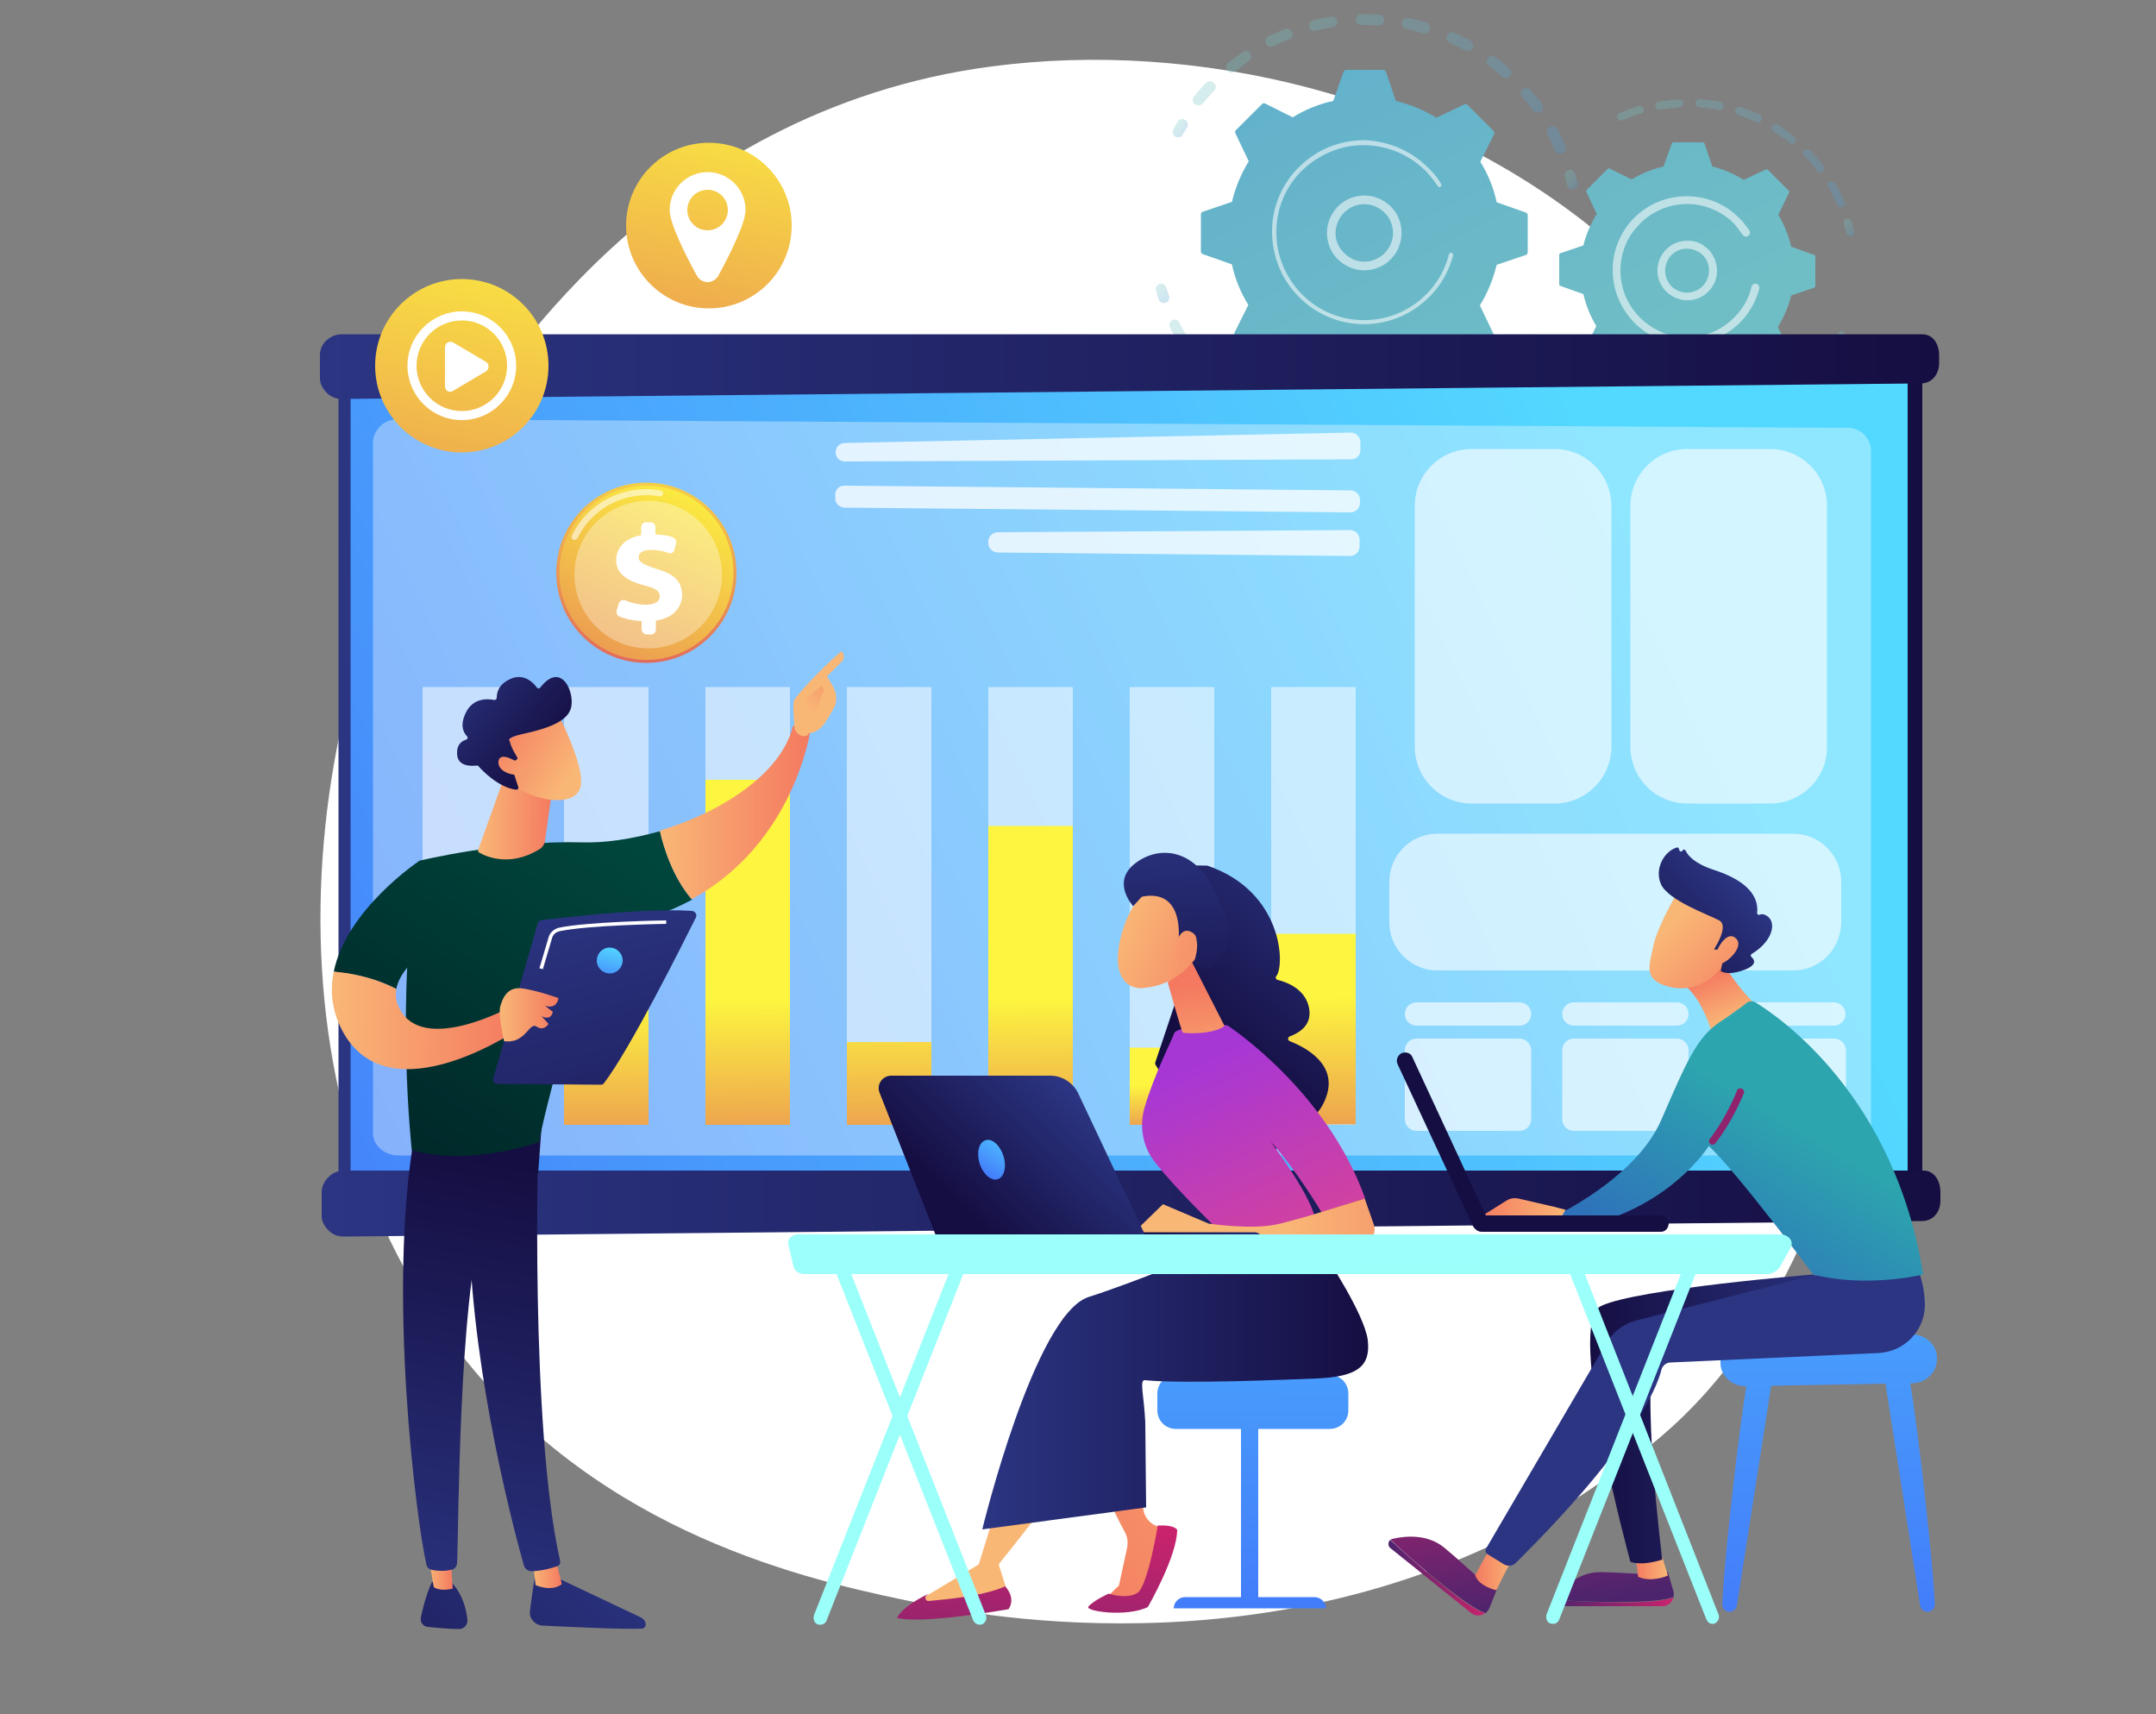 <?xml version="1.0" encoding="utf-8"?>
<!-- Generator: Adobe Illustrator 26.0.2, SVG Export Plug-In . SVG Version: 6.00 Build 0)  -->
<svg version="1.1" id="Calque_1" xmlns="http://www.w3.org/2000/svg" xmlns:xlink="http://www.w3.org/1999/xlink" x="0px" y="0px"
	 viewBox="0 0 500 397.4" style="enable-background:new 0 0 500 397.4;" xml:space="preserve">
<rect x="0" y="0" width="500" height="397.4" fill="#808080" stroke="none"/>
<style type="text/css">
	.st0{fill:#FFFFFF;}
	.st1{opacity:0.3;}
	.st2{fill:url(#SVGID_1_);}
	.st3{fill:url(#SVGID_00000046327706621544982940000009894545444993428108_);}
	.st4{fill:url(#SVGID_00000104705732794038500470000016959650855891817883_);}
	.st5{fill:url(#SVGID_00000005231880595840464540000007775495128192692155_);}
	.st6{fill:url(#SVGID_00000070090184801862616400000003592672279204849578_);}
	.st7{fill:url(#SVGID_00000008865840157586426600000006221766339823323540_);}
	.st8{opacity:0.56;fill:#FFFFFF;}
	.st9{fill:url(#SVGID_00000128450105908981775020000004444522989817864383_);}
	.st10{fill:url(#SVGID_00000035510414821655082060000015965489070388841899_);}
	.st11{fill:url(#SVGID_00000068639302515168721150000005812574459891209136_);}
	.st12{fill:url(#SVGID_00000087382774482456642950000010688496206879991187_);}
	.st13{fill:url(#SVGID_00000156553719262242096370000006487735853694134679_);}
	.st14{fill:url(#SVGID_00000158712825959898722390000006363262461405207996_);}
	.st15{fill:url(#SVGID_00000062171339959216137680000005928525491122015878_);}
	.st16{fill:url(#SVGID_00000047043082912316714250000014443885626778772123_);}
	.st17{fill:url(#SVGID_00000180335520356916472810000014226470499073614774_);}
	.st18{opacity:0.35;fill:#FFFFFF;}
	.st19{opacity:0.76;}
	.st20{opacity:0.53;}
	.st21{fill:url(#SVGID_00000033326943728224839710000011017850671703146170_);}
	.st22{fill:url(#SVGID_00000140717377871577316750000002538623406448218807_);}
	.st23{fill:url(#SVGID_00000017498793879647363010000001343453729887291836_);}
	.st24{fill:url(#SVGID_00000000183905132003811930000014075638859910275722_);}
	.st25{fill:url(#SVGID_00000182488891047576981780000014462998978070763403_);}
	.st26{fill:url(#SVGID_00000144305536254288355430000001238572673474216632_);}
	.st27{fill:url(#SVGID_00000180351491782093718310000009576601768867965866_);}
	.st28{opacity:0.64;}
	.st29{opacity:0.6;fill:#FFFFFF;}
	.st30{fill:url(#SVGID_00000051352771110189777120000018404788299363755139_);}
	.st31{fill:url(#SVGID_00000049925911150006238910000001399053716301724550_);}
	.st32{fill:url(#SVGID_00000096018463473851669720000011050515294766476201_);}
	.st33{fill:url(#SVGID_00000175310009050436190370000009102356719176543929_);}
	.st34{fill:url(#SVGID_00000030459300065496541410000001634549102375481233_);}
	.st35{fill:url(#SVGID_00000165192661928263760870000005524021150634444941_);}
	.st36{fill:url(#SVGID_00000136393706728814069480000007681110945140286863_);}
	.st37{fill:url(#SVGID_00000020394355026137223420000006082615121803380132_);}
	.st38{fill:url(#SVGID_00000130637914263253236510000015609949033608861616_);}
	.st39{fill:url(#SVGID_00000148649413692482701360000009269902352077781919_);}
	.st40{fill:url(#SVGID_00000145775078863425986000000006429691717231807113_);}
	.st41{fill:url(#SVGID_00000123421580200485685260000006654923211397384351_);}
	.st42{fill:url(#SVGID_00000010305511857258265510000014907008531993620924_);}
	.st43{fill:url(#SVGID_00000016074898080030709650000007122777021110456495_);}
	.st44{fill:url(#SVGID_00000072259663006000614930000014027825672179746206_);}
	.st45{fill:url(#SVGID_00000005236788757203885160000003211036099754942128_);}
	.st46{fill:url(#SVGID_00000183933564286347604390000010921053728871857313_);}
	.st47{fill:url(#SVGID_00000174595266792005795420000016342809450530132652_);}
	.st48{fill:url(#SVGID_00000075140109887848442360000000059136445731791012_);}
	.st49{fill:url(#SVGID_00000101783442698497674990000012528779390352537523_);}
	.st50{fill:url(#SVGID_00000059999278599118231740000007455738886434247845_);}
	.st51{fill:url(#SVGID_00000096752238197115294370000010414899755059313047_);}
	.st52{fill:url(#SVGID_00000144330359781107391310000007875527569118065086_);}
	.st53{fill:url(#SVGID_00000146471223659806713780000008347285346813775518_);}
	.st54{fill:url(#SVGID_00000172430636510742372020000015538603702958681991_);}
	.st55{fill:url(#SVGID_00000163036495225516664370000011541935394463032724_);}
	.st56{fill:url(#SVGID_00000165203779555232323270000018094636425295600027_);}
	.st57{fill:url(#SVGID_00000088847166277918811900000005017541723067156872_);}
	.st58{fill:url(#SVGID_00000044137951640490855140000003342880823984845471_);}
	.st59{fill:url(#SVGID_00000161612891736163008400000011682653302474835625_);}
	.st60{fill:url(#SVGID_00000133487799990457652520000010610939468694988711_);}
	.st61{fill:url(#SVGID_00000008849175521477427470000000437519660498622393_);}
	.st62{fill:url(#SVGID_00000086668038446325262240000014401701654117466290_);}
	.st63{fill:url(#SVGID_00000182514082354831777710000001168852751412827776_);}
	.st64{fill:url(#SVGID_00000090292739577002587110000000569295166563569317_);}
	.st65{fill:url(#SVGID_00000149348762015822177600000003521482850752526211_);}
	.st66{fill:url(#SVGID_00000032609055655305777890000006297394575350016384_);}
	.st67{fill:url(#SVGID_00000014621900622206253620000014621278016729557411_);}
	.st68{fill:url(#SVGID_00000134222059294593132060000014776986089863466676_);}
	.st69{fill:url(#SVGID_00000019657937765958786960000000517324841543352718_);}
	.st70{fill:url(#SVGID_00000094581240511988380010000004118413590295575952_);}
	.st71{fill:url(#SVGID_00000065055158026554888440000014174536888098296241_);}
	.st72{fill:url(#SVGID_00000101090209561549056640000011891465616157694603_);}
	.st73{fill:url(#SVGID_00000024721050312756628440000001296942681654637213_);}
	.st74{fill:url(#SVGID_00000016776228175083047340000000731289020148438405_);}
	.st75{fill:url(#SVGID_00000147214614678156326490000008605499677434435490_);}
	.st76{fill:url(#SVGID_00000172399016376957932350000008136482974254045584_);}
	.st77{fill:url(#SVGID_00000148637859054861043910000003729322979406754963_);}
	.st78{fill:url(#SVGID_00000094590289557146244750000001884631563532385169_);}
	.st79{fill:url(#SVGID_00000013878587602083418490000007793868914550561927_);}
	.st80{fill:url(#SVGID_00000158716024688595825950000017107442525761577404_);}
	.st81{fill:url(#SVGID_00000098194241986535194940000018315239108101940157_);}
	.st82{fill:url(#SVGID_00000165200798942776695340000005225407991556236974_);}
	.st83{fill:url(#SVGID_00000103239156900076323990000003130990746584550280_);}
	.st84{fill:url(#SVGID_00000052796167681194505970000017857926740589111481_);}
	.st85{fill:url(#SVGID_00000088092662955616432870000017760406867812424368_);}
	.st86{fill:url(#SVGID_00000031207519662147468690000002364562156824981940_);}
	.st87{fill:url(#SVGID_00000168824746401639007400000005649509674206417307_);}
	.st88{fill:url(#SVGID_00000075861689492842270240000014180786820965295510_);}
	.st89{fill:url(#SVGID_00000167359539718485432110000016553719976485940140_);}
	.st90{fill:url(#SVGID_00000088825543749768447790000000702624364591400101_);}
	.st91{fill:url(#SVGID_00000044882495117261971670000017010643575526159766_);}
	.st92{fill:url(#SVGID_00000176728775584359832400000014528098686232444596_);}
	.st93{fill-rule:evenodd;clip-rule:evenodd;fill:#FFFFFF;}
	.st94{fill:url(#SVGID_00000013904373797854561200000009697084033297324702_);}
	.st95{fill:url(#SVGID_00000093140754864412872230000005893151819088782482_);}
	.st96{fill:url(#SVGID_00000087412263178812315940000008701979761842737080_);}
	.st97{opacity:0.33;fill:#FFFFFF;}
</style>
<g>
	<path class="st0" d="M393.3,325.4c-7.4,7.8-14.4,12.8-20,16.8c-65.1,46.7-142.2,33.1-158.5,29.8c-24.2-4.9-70.9-14.4-104.7-54.1
		C59,257.7,67,163,106.6,100.5c7.3-11.4,45.6-74.9,123.4-85.1c47.1-6.2,102.1,6.3,141.8,39.6C455.4,124.9,449.5,266.3,393.3,325.4z"
		/>
	<g>
		<g>
			<g class="st1">
				
					<linearGradient id="SVGID_1_" gradientUnits="userSpaceOnUse" x1="-2828.451" y1="701.92" x2="-2756.347" y2="701.92" gradientTransform="matrix(-0.771 -0.637 0.637 -0.771 -2286.558 -1156.423)">
					<stop  offset="0" style="stop-color:#4F9ED5"/>
					<stop  offset="1" style="stop-color:#76C4C2"/>
				</linearGradient>
				<path class="st2" d="M358.5,79.9c0.5,0.4,0.6,1.1,0.2,1.7c-0.8,1.2-1.6,2.4-2.5,3.5c-0.4,0.5-1.2,0.6-1.8,0.2c0,0,0,0,0,0
					c-0.5-0.4-0.6-1.2-0.2-1.8c0.8-1.1,1.7-2.2,2.4-3.3c0.4-0.6,1.2-0.7,1.8-0.4C358.5,79.9,358.5,79.9,358.5,79.9z M351.5,88.4
					c0,0,0.1,0.1,0.1,0.1c0.5,0.5,0.5,1.3,0,1.8c-1,1-2.1,1.9-3.2,2.8c-0.5,0.4-1.3,0.4-1.8-0.2c-0.4-0.5-0.4-1.3,0.2-1.8
					c1.1-0.9,2.1-1.8,3.1-2.7C350.3,88,351,88,351.5,88.4z M342.7,95c0.1,0.1,0.2,0.2,0.3,0.3c0.4,0.6,0.2,1.4-0.4,1.7
					c-1.2,0.7-2.5,1.4-3.8,2.1c-0.6,0.3-1.4,0-1.7-0.6c-0.3-0.6,0-1.4,0.6-1.7c1.2-0.6,2.4-1.2,3.6-1.9
					C341.7,94.6,342.3,94.7,342.7,95z M332.7,99.6c0.2,0.1,0.3,0.3,0.4,0.6c0.2,0.7-0.1,1.4-0.8,1.6c-1.4,0.4-2.8,0.8-4.2,1.2
					c-0.7,0.2-1.4-0.3-1.5-0.9c-0.2-0.7,0.3-1.4,0.9-1.5c1.3-0.3,2.7-0.7,3.9-1.1C331.9,99.2,332.4,99.3,332.7,99.6z M321.9,101.8
					c0.3,0.2,0.4,0.5,0.5,0.9c0.1,0.7-0.5,1.3-1.1,1.4c-1.4,0.1-2.9,0.2-4.3,0.2c-0.7,0-1.3-0.6-1.3-1.3c0-0.7,0.6-1.3,1.3-1.3
					c1.4,0,2.7-0.1,4.1-0.2C321.3,101.5,321.6,101.6,321.9,101.8z M310.9,101.5c0.3,0.3,0.5,0.7,0.4,1.1c-0.1,0.7-0.7,1.2-1.4,1.1
					c-1.4-0.2-2.8-0.4-4.2-0.8c-0.7-0.2-1.1-0.8-1-1.5c0.2-0.7,0.8-1.1,1.5-1c1.3,0.3,2.7,0.5,4,0.7
					C310.5,101.3,310.7,101.4,310.9,101.5z M273.2,74.4c0.1,0.1,0.2,0.3,0.3,0.4c0.6,1.2,1.3,2.4,2,3.6c0.4,0.6,0.2,1.4-0.4,1.7
					c-0.6,0.4-1.4,0.2-1.7-0.4c-0.7-1.2-1.4-2.5-2.1-3.8c-0.3-0.6,0-1.4,0.6-1.7C272.3,74,272.9,74.1,273.2,74.4z M300.2,98.9
					c0.4,0.3,0.6,0.9,0.4,1.4c-0.2,0.7-1,1-1.6,0.7c-1.3-0.5-2.7-1.1-4-1.7c-0.6-0.3-0.9-1.1-0.6-1.7c0.3-0.6,1.1-0.9,1.7-0.6
					c1.2,0.6,2.5,1.1,3.8,1.6C300,98.7,300.1,98.8,300.2,98.9z M279.1,83.7c0.1,0.1,0.1,0.1,0.2,0.2c0.9,1.1,1.8,2.1,2.7,3.1
					c0.5,0.5,0.5,1.3,0,1.8c-0.5,0.5-1.3,0.5-1.8,0c-1-1-2-2.1-2.9-3.2c-0.4-0.5-0.4-1.3,0.2-1.8C278,83.3,278.7,83.3,279.1,83.7z
					 M290.4,93.9c0.5,0.4,0.6,1.1,0.2,1.7c-0.4,0.6-1.2,0.7-1.8,0.4c-1.2-0.8-2.4-1.6-3.5-2.5c0,0,0,0,0,0c-0.5-0.4-0.6-1.2-0.2-1.8
					c0.4-0.5,1.2-0.6,1.8-0.2c1.1,0.8,2.2,1.7,3.3,2.4C290.3,93.8,290.4,93.8,290.4,93.9z"/>
				
					<linearGradient id="SVGID_00000032639745441850849440000002544096145513163197_" gradientUnits="userSpaceOnUse" x1="-2752.842" y1="682.925" x2="-2748.631" y2="682.925" gradientTransform="matrix(-0.771 -0.637 0.637 -0.771 -2286.558 -1156.423)">
					<stop  offset="0" style="stop-color:#4F9ED5"/>
					<stop  offset="1" style="stop-color:#76C4C2"/>
				</linearGradient>
				<path style="fill:url(#SVGID_00000032639745441850849440000002544096145513163197_);" d="M270.1,66.1c0.2,0.2,0.3,0.4,0.4,0.6
					c0.2,0.6,0.4,1.3,0.6,1.9c0.2,0.7-0.1,1.4-0.8,1.6c-0.7,0.2-1.4-0.1-1.6-0.8c-0.2-0.7-0.4-1.3-0.6-2c-0.2-0.7,0.2-1.4,0.9-1.6
					C269.3,65.7,269.8,65.8,270.1,66.1z"/>
			</g>
			<g class="st1">
				
					<linearGradient id="SVGID_00000183937544026452379750000000362508515631593107_" gradientUnits="userSpaceOnUse" x1="-2730.982" y1="715.103" x2="-2728.092" y2="715.103" gradientTransform="matrix(-0.771 -0.637 0.637 -0.771 -2286.558 -1156.423)">
					<stop  offset="0" style="stop-color:#4F9ED5"/>
					<stop  offset="1" style="stop-color:#76C4C2"/>
				</linearGradient>
				<path style="fill:url(#SVGID_00000183937544026452379750000000362508515631593107_);" d="M275,27.9c0.5,0.4,0.6,1.1,0.3,1.6
					c-0.3,0.6-0.7,1.1-1,1.7c-0.3,0.6-1.1,0.8-1.7,0.5c-0.6-0.3-0.8-1.1-0.5-1.7c0.3-0.6,0.7-1.2,1-1.8c0.4-0.6,1.1-0.8,1.7-0.4
					C274.9,27.8,274.9,27.8,275,27.9z"/>
				
					<linearGradient id="SVGID_00000026867386217975084520000000285868720022974102_" gradientUnits="userSpaceOnUse" x1="-2801.742" y1="747.975" x2="-2727.474" y2="747.975" gradientTransform="matrix(-0.771 -0.637 0.637 -0.771 -2286.558 -1156.423)">
					<stop  offset="0" style="stop-color:#4F9ED5"/>
					<stop  offset="1" style="stop-color:#76C4C2"/>
				</linearGradient>
				<path style="fill:url(#SVGID_00000026867386217975084520000000285868720022974102_);" d="M348.8,14.8c0.4,0.4,0.9,0.7,1.3,1.1
					c0.5,0.5,0.6,1.3,0.1,1.8c-0.5,0.5-1.3,0.6-1.8,0.1c-1-0.9-2.1-1.7-3.1-2.5c-0.6-0.4-0.7-1.2-0.3-1.8c0.4-0.6,1.2-0.7,1.8-0.3
					C347.5,13.7,348.1,14.2,348.8,14.8z M354.8,20.6c0.1,0,0.1,0.1,0.2,0.2c0.9,1.1,1.8,2.2,2.6,3.3c0.4,0.6,0.3,1.4-0.3,1.8
					c-0.6,0.4-1.4,0.3-1.8-0.3c-0.8-1.1-1.6-2.1-2.5-3.2c-0.5-0.5-0.4-1.3,0.1-1.8C353.6,20.3,354.3,20.3,354.8,20.6z M341.2,9.6
					c0.5,0.4,0.6,1,0.3,1.6c-0.3,0.6-1.1,0.8-1.7,0.5c-1.2-0.6-2.4-1.2-3.6-1.8c-0.6-0.3-0.9-1-0.6-1.7c0.3-0.6,1-0.9,1.7-0.6
					c1.3,0.6,2.6,1.2,3.8,1.9C341.1,9.5,341.2,9.6,341.2,9.6z M360.9,29.6c0.1,0.1,0.2,0.2,0.3,0.4c0.7,1.2,1.3,2.5,1.8,3.8
					c0.3,0.6,0,1.4-0.7,1.7c-0.6,0.3-1.4,0-1.7-0.7c-0.5-1.2-1.1-2.5-1.7-3.6c-0.3-0.6-0.1-1.4,0.5-1.7
					C360,29.2,360.5,29.3,360.9,29.6z M331.2,5.5c0.4,0.3,0.6,0.8,0.4,1.3c-0.2,0.7-0.9,1.1-1.6,0.9c-1.3-0.4-2.6-0.7-3.9-1
					c-0.7-0.1-1.1-0.8-1-1.5c0.1-0.7,0.8-1.1,1.5-1c1.4,0.3,2.8,0.6,4.1,1C330.9,5.3,331.1,5.4,331.2,5.5z M320.5,3.6
					c0.3,0.2,0.5,0.6,0.5,1.1c0,0.7-0.6,1.2-1.3,1.2c-1.3-0.1-2.7-0.1-4-0.1c-0.7,0-1.3-0.5-1.3-1.2c0-0.7,0.5-1.3,1.2-1.3
					c1.4,0,2.8,0,4.2,0.1C320.1,3.4,320.3,3.5,320.5,3.6z M309.7,4.1c0.2,0.2,0.4,0.5,0.4,0.8c0.1,0.7-0.4,1.3-1,1.4
					c-1.3,0.2-2.7,0.5-4,0.8c-0.7,0.2-1.4-0.2-1.5-0.9c-0.2-0.7,0.2-1.4,0.9-1.5c1.4-0.3,2.8-0.6,4.2-0.8
					C309.1,3.8,309.4,3.9,309.7,4.1z M299.3,7c0.2,0.1,0.3,0.3,0.4,0.5c0.3,0.6-0.1,1.4-0.7,1.6c-1.2,0.5-2.5,1-3.7,1.6
					c-0.6,0.3-1.4,0.1-1.7-0.6c-0.3-0.6-0.1-1.4,0.6-1.7c1.3-0.6,2.6-1.2,3.9-1.7C298.4,6.6,298.9,6.7,299.3,7z M289.7,12.1
					c0.1,0.1,0.2,0.2,0.2,0.3c0.4,0.6,0.2,1.4-0.3,1.8c-1.1,0.8-2.2,1.6-3.2,2.4c-0.5,0.4-1.3,0.4-1.8-0.2c-0.4-0.5-0.4-1.3,0.2-1.8
					c1.1-0.9,2.2-1.7,3.4-2.5C288.6,11.7,289.3,11.8,289.7,12.1z M281.5,19.2C281.5,19.2,281.5,19.2,281.5,19.2
					c0.6,0.5,0.6,1.3,0.1,1.8c-0.7,0.7-1.3,1.5-2,2.2c-0.2,0.3-0.4,0.6-0.7,0.8c-0.4,0.5-1.2,0.6-1.8,0.2c-0.6-0.4-0.6-1.2-0.2-1.8
					c0.2-0.3,0.5-0.6,0.7-0.9c0.7-0.8,1.4-1.6,2.1-2.3C280.2,18.8,281,18.7,281.5,19.2z"/>
				
					<linearGradient id="SVGID_00000145022585606807692570000003942052537098618284_" gradientUnits="userSpaceOnUse" x1="-2809.146" y1="763.633" x2="-2804.988" y2="763.633" gradientTransform="matrix(-0.771 -0.637 0.637 -0.771 -2286.558 -1156.423)">
					<stop  offset="0" style="stop-color:#4F9ED5"/>
					<stop  offset="1" style="stop-color:#76C4C2"/>
				</linearGradient>
				<path style="fill:url(#SVGID_00000145022585606807692570000003942052537098618284_);" d="M364.9,39.7c0.2,0.2,0.3,0.4,0.4,0.6
					c0.2,0.7,0.4,1.3,0.5,2c0.2,0.7-0.3,1.4-0.9,1.5c-0.7,0.2-1.4-0.3-1.5-0.9c-0.1-0.6-0.3-1.3-0.5-1.9c-0.2-0.7,0.2-1.4,0.9-1.6
					C364.2,39.3,364.6,39.4,364.9,39.7z"/>
			</g>
			<g>
				
					<linearGradient id="SVGID_00000169551782270358932070000016656066980324273567_" gradientUnits="userSpaceOnUse" x1="-2606.751" y1="798.698" x2="-2871.672" y2="682.391" gradientTransform="matrix(-0.771 -0.637 0.637 -0.771 -2286.558 -1156.423)">
					<stop  offset="0" style="stop-color:#4F9ED5"/>
					<stop  offset="1" style="stop-color:#76C4C2"/>
				</linearGradient>
				<path style="fill:url(#SVGID_00000169551782270358932070000016656066980324273567_);" d="M354.3,49.9c0-0.3-0.2-0.5-0.4-0.6
					l-6.8-2.4c-0.7-3.3-2-6.5-3.8-9.4l3.2-6.4c0.1-0.2,0.1-0.5-0.1-0.7l-6.1-6.1c-0.2-0.2-0.4-0.2-0.7-0.1l-6.5,3.1
					c-2.9-1.8-6.1-3.1-9.4-3.9l-2.3-6.8c-0.1-0.2-0.3-0.4-0.6-0.4l-8.6,0c-0.3,0-0.5,0.2-0.6,0.4l-2.4,6.8c-3.3,0.7-6.5,2-9.4,3.8
					l-6.4-3.2c-0.2-0.1-0.5-0.1-0.7,0.1l-6.1,6.1c-0.2,0.2-0.2,0.4-0.1,0.7l3.1,6.5c-1.8,2.9-3.1,6.1-3.9,9.4l-6.8,2.3
					c-0.2,0.1-0.4,0.3-0.4,0.6l0,8.6c0,0.3,0.2,0.5,0.4,0.6l6.8,2.4c0.7,3.3,2,6.5,3.8,9.4l-3.2,6.4c-0.1,0.2-0.1,0.5,0.1,0.7
					l6.1,6.1c0.2,0.2,0.4,0.2,0.7,0.1l6.5-3.1c2.9,1.8,6.1,3.1,9.4,3.9l2.3,6.8c0.1,0.2,0.3,0.4,0.6,0.4l8.6,0
					c0.3,0,0.5-0.2,0.6-0.4l2.4-6.8c3.3-0.7,6.5-2,9.4-3.8l6.4,3.2c0.2,0.1,0.5,0.1,0.7-0.1l6.1-6.1c0.2-0.2,0.2-0.4,0.1-0.7
					l-3.1-6.5c1.8-2.9,3.1-6.1,3.9-9.4l6.8-2.3c0.2-0.1,0.4-0.3,0.4-0.6L354.3,49.9z"/>
				<path class="st8" d="M321.9,47.3c3.3,2.7,4.1,7.4,1.9,11.2c-2.5,4.1-7.8,5.4-11.9,2.9c-2-1.2-3.4-3.1-3.9-5.3
					c-0.6-2.2-0.2-4.6,1-6.6c2.5-4.1,7.8-5.4,11.9-2.9C321.2,46.8,321.6,47.1,321.9,47.3z M312.2,59.1c0.3,0.2,0.5,0.4,0.8,0.6
					c3.1,1.9,7.2,0.9,9.1-2.3c1.9-3.1,0.9-7.2-2.3-9.1c-3.1-1.9-7.2-0.9-9.1,2.3c-0.9,1.5-1.2,3.3-0.8,5
					C310.3,57,311.1,58.2,312.2,59.1z"/>
				<path class="st8" d="M329.8,37.6c0.6,0.5,1.1,1,1.6,1.5l0,0c0.2,0.2,0.3,0.3,0.5,0.5c0.8,0.8,1.5,1.7,2.1,2.7c0,0,0,0,0,0
					c0,0,0,0.1,0.1,0.1c0,0.1,0.1,0.1,0.1,0.2c0.1,0.2,0.1,0.4,0,0.6c0,0-0.1,0.1-0.1,0.1c-0.2,0.2-0.5,0.1-0.7-0.2
					c-0.8-1.2-1.7-2.3-2.7-3.4c-5.1-5.1-12.2-7-18.7-5.6c-3.6,0.8-7.1,2.6-10,5.4c-0.5,0.5-1,1-1.4,1.5c-3,3.6-4.6,8.1-4.6,12.8
					c0,5.4,2.1,10.5,5.9,14.4c7.9,8,20.8,8,28.7,0.2c0.5-0.5,1-1,1.4-1.5c1.9-2.3,3.3-5,4-7.9c0-0.1,0.1-0.1,0.1-0.2
					c0.1-0.1,0.3-0.2,0.5-0.2c0.3,0.1,0.4,0.3,0.4,0.6c-0.8,3-2.2,5.8-4.2,8.2c-0.5,0.6-0.9,1.1-1.5,1.6c-8.4,8.3-21.9,8.2-30.1-0.2
					c-4-4-6.2-9.4-6.2-15.1c0-5,1.7-9.6,4.8-13.4c0.5-0.6,1-1.1,1.5-1.6c4-4,9.4-6.2,15.1-6.2C321.3,32.7,326,34.4,329.8,37.6z"/>
			</g>
		</g>
		<g>
			<g class="st1">
				
					<linearGradient id="SVGID_00000050655298496794873760000008001380982075978118_" gradientUnits="userSpaceOnUse" x1="-2879.836" y1="774.563" x2="-2877.426" y2="774.563" gradientTransform="matrix(-0.771 -0.637 0.637 -0.771 -2286.558 -1156.423)">
					<stop  offset="0" style="stop-color:#4F9ED5"/>
					<stop  offset="1" style="stop-color:#76C4C2"/>
				</linearGradient>
				<path style="fill:url(#SVGID_00000050655298496794873760000008001380982075978118_);" d="M427.6,77c0.3,0.3,0.4,0.7,0.3,1.1
					c-0.3,0.7-0.6,1.4-1,2.1c-0.2,0.5-0.8,0.6-1.2,0.4c-0.5-0.2-0.6-0.8-0.4-1.2c0.3-0.7,0.6-1.3,0.9-2c0.2-0.5,0.7-0.7,1.2-0.5
					C427.5,76.9,427.5,77,427.6,77z"/>
				
					<linearGradient id="SVGID_00000173134831425677930970000016871511177118811296_" gradientUnits="userSpaceOnUse" x1="-2880.812" y1="747.487" x2="-2833.581" y2="747.487" gradientTransform="matrix(-0.771 -0.637 0.637 -0.771 -2286.558 -1156.423)">
					<stop  offset="0" style="stop-color:#4F9ED5"/>
					<stop  offset="1" style="stop-color:#76C4C2"/>
				</linearGradient>
				<path style="fill:url(#SVGID_00000173134831425677930970000016871511177118811296_);" d="M424.2,83.2c0.4,0.3,0.4,0.8,0.2,1.2
					c-0.7,1.1-1.6,2.2-2.4,3.2c-0.2,0.2-0.4,0.4-0.5,0.6c-0.3,0.4-0.9,0.4-1.3,0.1c-0.4-0.3-0.4-0.9-0.1-1.3
					c0.2-0.2,0.4-0.4,0.5-0.6c0.8-1,1.6-2,2.3-3.1C423.2,83,423.7,82.9,424.2,83.2C424.2,83.2,424.2,83.2,424.2,83.2z M418,90.4
					C418.1,90.4,418.1,90.5,418,90.4c0.4,0.5,0.4,1,0,1.4c-1.2,1.1-2.5,2.1-3.8,3.1c-0.4,0.3-1,0.2-1.3-0.2c-0.3-0.4-0.2-1,0.2-1.3
					c1.3-0.9,2.5-1.9,3.6-2.9C417.2,90.1,417.7,90.1,418,90.4z M410.3,95.9c0.1,0.1,0.2,0.2,0.2,0.3c0.2,0.4,0.1,1-0.4,1.2
					c-1.4,0.8-2.9,1.4-4.4,2c-0.5,0.2-1-0.1-1.2-0.5c-0.2-0.5,0.1-1,0.5-1.2c1.4-0.6,2.9-1.2,4.2-1.9
					C409.6,95.6,410,95.7,410.3,95.9z M401.4,99.3c0.1,0.1,0.3,0.3,0.3,0.5c0.1,0.5-0.2,1-0.7,1.1c-1.6,0.4-3.2,0.7-4.8,0.9
					c-0.5,0.1-1-0.3-1-0.8c-0.1-0.5,0.3-1,0.8-1c1.5-0.2,3.1-0.5,4.6-0.8C400.9,99.1,401.2,99.1,401.4,99.3z M392,100.4
					c0.2,0.2,0.3,0.4,0.3,0.7c0,0.5-0.4,0.9-0.9,0.9c-1.6,0-3.3-0.1-4.9-0.3c-0.5-0.1-0.9-0.5-0.8-1c0.1-0.5,0.5-0.9,1-0.8
					c1.5,0.2,3.1,0.3,4.6,0.3C391.6,100.2,391.8,100.3,392,100.4z M382.5,99.3c0.3,0.2,0.4,0.6,0.3,0.9c-0.1,0.5-0.6,0.8-1.1,0.7
					c-1.6-0.4-3.1-0.9-4.6-1.5c-0.5-0.2-0.7-0.7-0.5-1.2c0.2-0.5,0.7-0.7,1.2-0.5c1.4,0.6,2.9,1,4.4,1.4
					C382.3,99.1,382.4,99.2,382.5,99.3z M373.7,95.8c0.3,0.3,0.4,0.8,0.2,1.1c-0.2,0.4-0.8,0.6-1.2,0.4c-1.4-0.8-2.8-1.6-4.1-2.6
					c-0.4-0.3-0.5-0.9-0.2-1.3c0.3-0.4,0.9-0.5,1.3-0.2c1.3,0.9,2.6,1.7,3.9,2.5C373.6,95.7,373.6,95.8,373.7,95.8z M362.6,86.8
					c0,0,0.1,0.1,0.1,0.1c0.9,1,1.8,2,2.8,2.9c0.1,0.1,0.3,0.3,0.4,0.4c0.4,0.3,0.4,0.9,0.1,1.3c-0.3,0.4-0.9,0.4-1.3,0.1
					c-0.2-0.1-0.3-0.3-0.5-0.4c-1-1-2-2-2.9-3.1c-0.3-0.4-0.3-1,0.1-1.3C361.8,86.6,362.3,86.6,362.6,86.8z"/>
			</g>
			<g class="st1">
				
					<linearGradient id="SVGID_00000001643720139140879040000003348710101278871940_" gradientUnits="userSpaceOnUse" x1="-2859.731" y1="792.765" x2="-2805.822" y2="792.765" gradientTransform="matrix(-0.771 -0.637 0.637 -0.771 -2286.558 -1156.423)">
					<stop  offset="0" style="stop-color:#4F9ED5"/>
					<stop  offset="1" style="stop-color:#76C4C2"/>
				</linearGradient>
				<path style="fill:url(#SVGID_00000001643720139140879040000003348710101278871940_);" d="M416.2,31.7c0.4,0.3,0.4,0.9,0.1,1.3
					c-0.3,0.4-0.9,0.5-1.3,0.1c-1.2-1-2.4-1.8-3.7-2.6c-0.4-0.3-0.6-0.8-0.3-1.3c0.3-0.4,0.8-0.6,1.3-0.3
					C413.7,29.7,415,30.7,416.2,31.7C416.2,31.7,416.2,31.7,416.2,31.7z M419.7,34.8C419.7,34.9,419.8,34.9,419.7,34.8
					c1.2,1.2,2.2,2.4,3.2,3.7c0.3,0.4,0.2,1-0.2,1.3c-0.4,0.3-1,0.2-1.3-0.2c-0.9-1.2-1.9-2.4-3-3.5c-0.4-0.4-0.3-0.9,0-1.3
					C418.8,34.6,419.4,34.5,419.7,34.8z M408.3,26.8c0.3,0.3,0.4,0.7,0.2,1.1c-0.2,0.5-0.8,0.7-1.2,0.4c-1.4-0.6-2.8-1.2-4.3-1.7
					c-0.5-0.2-0.7-0.7-0.6-1.2c0.2-0.5,0.7-0.7,1.2-0.6c1.5,0.5,3,1.1,4.5,1.7C408.2,26.7,408.2,26.7,408.3,26.8z M425.4,42.3
					c0.1,0.1,0.2,0.1,0.2,0.2c0.8,1.4,1.5,2.8,2.2,4.3c0.2,0.5,0,1-0.5,1.2c-0.5,0.2-1,0-1.2-0.5c-0.6-1.4-1.3-2.8-2.1-4.1
					c-0.3-0.4-0.1-1,0.3-1.3C424.7,42,425.1,42,425.4,42.3z M399.4,23.9c0.2,0.2,0.4,0.5,0.3,0.9c-0.1,0.5-0.6,0.8-1.1,0.7
					c-1.5-0.3-3-0.5-4.5-0.6c-0.5,0-0.9-0.5-0.9-1c0-0.5,0.5-0.9,1-0.9c1.6,0.1,3.2,0.3,4.8,0.6C399.2,23.7,399.3,23.8,399.4,23.9z
					 M390.1,23.2c0.2,0.2,0.3,0.4,0.3,0.7c0,0.5-0.4,0.9-0.9,1c-1.5,0.1-3.1,0.3-4.5,0.5c-0.5,0.1-1-0.2-1.1-0.7
					c-0.1-0.5,0.2-1,0.7-1.1c1.6-0.3,3.2-0.5,4.8-0.5C389.7,23,389.9,23.1,390.1,23.2z M380.9,24.8c0.1,0.1,0.2,0.3,0.3,0.4
					c0.1,0.5-0.1,1-0.6,1.1c-1.5,0.4-2.9,1-4.3,1.6c-0.5,0.2-1,0-1.2-0.5c-0.2-0.5,0-1,0.5-1.2c1.5-0.6,3-1.2,4.5-1.7
					C380.3,24.6,380.6,24.7,380.9,24.8z"/>
				
					<linearGradient id="SVGID_00000068673839050602471170000004060414575989827509_" gradientUnits="userSpaceOnUse" x1="-2865.657" y1="796.14" x2="-2861.97" y2="796.14" gradientTransform="matrix(-0.771 -0.637 0.637 -0.771 -2286.558 -1156.423)">
					<stop  offset="0" style="stop-color:#4F9ED5"/>
					<stop  offset="1" style="stop-color:#76C4C2"/>
				</linearGradient>
				<path style="fill:url(#SVGID_00000068673839050602471170000004060414575989827509_);" d="M429.1,50.9c0.1,0.1,0.2,0.3,0.3,0.4
					c0.2,0.8,0.4,1.5,0.6,2.3c0.1,0.5-0.2,1-0.7,1.1c-0.5,0.1-1-0.2-1.1-0.7c-0.2-0.7-0.4-1.4-0.6-2.2c-0.1-0.5,0.1-1,0.6-1.1
					C428.6,50.6,428.9,50.7,429.1,50.9z"/>
			</g>
			<g>
				
					<linearGradient id="SVGID_00000023961934724240824340000008793076898986364085_" gradientUnits="userSpaceOnUse" x1="-2593.954" y1="873.051" x2="-2904.595" y2="736.672" gradientTransform="matrix(-0.771 -0.637 0.637 -0.771 -2286.558 -1156.423)">
					<stop  offset="0" style="stop-color:#4F9ED5"/>
					<stop  offset="1" style="stop-color:#76C4C2"/>
				</linearGradient>
				<path style="fill:url(#SVGID_00000023961934724240824340000008793076898986364085_);" d="M421,59.5c0-0.2-0.1-0.4-0.3-0.4
					l-5.3-1.9c-0.6-2.6-1.6-5.1-3-7.4l2.5-5.1c0.1-0.2,0.1-0.4-0.1-0.5l-4.8-4.8c-0.1-0.1-0.4-0.2-0.5-0.1l-5.1,2.4
					c-2.3-1.4-4.8-2.5-7.3-3.1l-1.8-5.3c-0.1-0.2-0.2-0.3-0.4-0.3l-6.8,0c-0.2,0-0.4,0.1-0.4,0.3l-1.9,5.3c-2.6,0.6-5.1,1.6-7.4,3
					l-5.1-2.5c-0.2-0.1-0.4-0.1-0.5,0.1L368,44c-0.1,0.1-0.2,0.4-0.1,0.5l2.4,5.1c-1.4,2.3-2.5,4.8-3.1,7.3l-5.3,1.8
					c-0.2,0.1-0.3,0.2-0.3,0.4l0,6.8c0,0.2,0.1,0.4,0.3,0.4l5.3,1.9c0.6,2.6,1.6,5.1,3,7.4l-2.5,5.1c-0.1,0.2-0.1,0.4,0.1,0.5
					l4.8,4.8c0.1,0.1,0.4,0.2,0.5,0.1l5.1-2.4c2.3,1.4,4.8,2.5,7.3,3.1l1.8,5.3c0.1,0.2,0.2,0.3,0.4,0.3l6.8,0
					c0.2,0,0.4-0.1,0.4-0.3l1.9-5.3c2.6-0.6,5.1-1.6,7.4-3l5.1,2.5c0.2,0.1,0.4,0.1,0.5-0.1l4.8-4.8c0.1-0.1,0.2-0.4,0.1-0.5
					l-2.4-5.1c1.4-2.3,2.5-4.8,3.1-7.3l5.3-1.8c0.2-0.1,0.3-0.2,0.3-0.4L421,59.5z"/>
				<path class="st8" d="M395.7,57.4c1.1,0.9,1.9,2.2,2.3,3.7c0.4,1.8,0.2,3.7-0.8,5.2c-2,3.3-6.2,4.3-9.5,2.3
					c-3.3-2-4.3-6.2-2.3-9.5c1-1.6,2.5-2.7,4.3-3.1c1.8-0.4,3.7-0.2,5.2,0.8C395.2,57,395.4,57.2,395.7,57.4z M388,66.7
					c0.2,0.2,0.4,0.3,0.6,0.4c2.4,1.5,5.5,0.7,7-1.7c0.7-1.2,0.9-2.5,0.6-3.9c-0.3-1.3-1.1-2.4-2.3-3.1l0,0
					c-1.2-0.7-2.5-0.9-3.9-0.6c-1.3,0.3-2.4,1.1-3.1,2.3C385.6,62.3,386.1,65.1,388,66.7z"/>
				<path class="st8" d="M402.1,49.4c0.4,0.4,0.9,0.8,1.3,1.2c0.8,0.8,1.6,1.8,2.2,2.7c0,0,0.1,0.1,0.1,0.1c0.2,0.3,0.2,0.8-0.1,1.1
					c-0.1,0.1-0.1,0.1-0.2,0.2c-0.4,0.3-1,0.1-1.3-0.3c-0.6-0.9-1.3-1.8-2-2.6l0,0c0,0-0.1-0.1-0.1-0.1c-1.8-1.8-4.1-3.1-6.5-3.8
					c-1.3-0.4-2.7-0.6-4.1-0.6c0,0,0,0,0,0c0,0-0.1,0-0.1,0c-4.1,0-8,1.6-10.9,4.5c-0.4,0.4-0.7,0.8-1.1,1.2
					c-2.3,2.7-3.5,6.1-3.5,9.7c0,4.1,1.6,8,4.5,10.9c2.9,2.9,6.8,4.6,10.9,4.6c4.1,0,8-1.6,10.9-4.5c0.4-0.4,0.7-0.8,1.1-1.2
					c1.4-1.7,2.5-3.8,3-6c0-0.1,0.1-0.3,0.2-0.4c0.2-0.3,0.6-0.4,0.9-0.3c0.5,0.1,0.8,0.6,0.7,1.1c-0.6,2.4-1.8,4.7-3.4,6.7
					c-0.4,0.4-0.8,0.9-1.2,1.3c-3.3,3.2-7.6,5-12.2,5c-4.6,0-8.9-1.8-12.2-5.1c-3.2-3.3-5-7.6-5-12.2c0-4,1.4-7.8,3.9-10.9
					c0.4-0.5,0.8-0.9,1.2-1.3C385.4,44.2,395.4,43.9,402.1,49.4z"/>
			</g>
		</g>
	</g>
	<g>
		<g>
			<g>
				
					<linearGradient id="SVGID_00000161599013827274675560000014573913343781708210_" gradientUnits="userSpaceOnUse" x1="78.479" y1="183.506" x2="445.811" y2="183.506">
					<stop  offset="0" style="stop-color:#2B3582"/>
					<stop  offset="1" style="stop-color:#150E42"/>
				</linearGradient>
				
					<rect x="78.5" y="88.3" style="fill:url(#SVGID_00000161599013827274675560000014573913343781708210_);" width="367.3" height="190.5"/>
				
					<linearGradient id="SVGID_00000137836681016509015960000012027186271052273065_" gradientUnits="userSpaceOnUse" x1="379.725" y1="125.33" x2="-177.436" y2="388.238">
					<stop  offset="0" style="stop-color:#53D8FF"/>
					<stop  offset="1" style="stop-color:#3840F7"/>
				</linearGradient>
				
					<rect x="81.3" y="88.3" style="fill:url(#SVGID_00000137836681016509015960000012027186271052273065_);" width="361.1" height="185.4"/>
				
					<linearGradient id="SVGID_00000059995487022557010570000007680887219453427109_" gradientUnits="userSpaceOnUse" x1="74.118" y1="84.936" x2="449.607" y2="84.936">
					<stop  offset="0" style="stop-color:#2B3582"/>
					<stop  offset="1" style="stop-color:#150E42"/>
				</linearGradient>
				<path style="fill:url(#SVGID_00000059995487022557010570000007680887219453427109_);" d="M445.7,77.5H79.2c-2.5,0-5,2.1-5,4.7
					v5.6c0,1.2,0.7,2.4,1.6,3.3c0.9,0.9,2.1,1.4,3.4,1.4l366.3-3.6c2.5,0,4.2-2.1,4.2-4.7v-2C449.6,79.5,448.2,77.5,445.7,77.5z"/>
				
					<linearGradient id="SVGID_00000132055414812908239480000013743880262557911993_" gradientUnits="userSpaceOnUse" x1="74.588" y1="278.988" x2="449.956" y2="278.988">
					<stop  offset="0" style="stop-color:#2B3582"/>
					<stop  offset="1" style="stop-color:#150E42"/>
				</linearGradient>
				<path style="fill:url(#SVGID_00000132055414812908239480000013743880262557911993_);" d="M446.1,271.4H79.6c-2.5,0-5,2.4-5,5
					v5.6c0,1.2,0.7,2.4,1.6,3.3c0.9,0.9,2.1,1.4,3.4,1.4l366.2-3.6c2.5,0,4.2-2.1,4.2-4.7v-2C450,273.8,448.6,271.4,446.1,271.4z"/>
			</g>
			<path class="st18" d="M428.6,99.2l-336.3-2c-1.4,0-3,0.5-4,1.5c-1,1-1.8,2.3-1.8,3.8v160.3c0,2.9,2.9,5.1,5.8,5.1h336.3
				c2.9,0,5.3-2.2,5.3-5.1V104.5C433.9,101.6,431.5,99.2,428.6,99.2z"/>
		</g>
		<g>
			<g class="st19">
				<path class="st0" d="M195.9,102.7l117.4-2.4c1.2,0,2.2,1,2.2,2.2l0,1.9c0,1.2-1,2.1-2.1,2.1L195.9,107c-1.2,0-2.2-1-2.1-2.2l0,0
					C193.8,103.7,194.7,102.7,195.9,102.7z"/>
				<path class="st0" d="M193.7,114.7l0,0.8c0,1.2,0.9,2.1,2.1,2.2l117.4,1.1c1.2,0,2.1-0.9,2.2-2.1l0-0.8c0-1.2-0.9-2.1-2.1-2.2
					l-117.4-1.1C194.7,112.5,193.7,113.5,193.7,114.7z"/>
				<path class="st0" d="M229.2,125.5l0,0.4c0,1.2,0.9,2.1,2.1,2.2l81.8,0.8c1.2,0,2.1-0.9,2.2-2.1l0-1.7c0-1.2-1-2.2-2.1-2.2
					l-81.8,0.5C230.2,123.4,229.2,124.4,229.2,125.5z"/>
			</g>
			<g>
				<g class="st20">
					<rect x="98" y="159.3" class="st0" width="19.6" height="101.5"/>
					<rect x="130.8" y="159.3" class="st0" width="19.6" height="101.5"/>
					<rect x="163.6" y="159.3" class="st0" width="19.6" height="101.5"/>
					<rect x="196.4" y="159.3" class="st0" width="19.6" height="101.5"/>
					<rect x="229.2" y="159.3" class="st0" width="19.6" height="101.5"/>
					<rect x="262" y="159.3" class="st0" width="19.6" height="101.5"/>
					<rect x="294.8" y="159.3" class="st0" width="19.6" height="101.5"/>
				</g>
				
					<linearGradient id="SVGID_00000161623380816564957290000011767241423850554243_" gradientUnits="userSpaceOnUse" x1="107.781" y1="232.319" x2="108.436" y2="299.777">
					<stop  offset="0" style="stop-color:#FDF53F"/>
					<stop  offset="0.664" style="stop-color:#E57A58"/>
					<stop  offset="1" style="stop-color:#D93C65"/>
				</linearGradient>
				
					<rect x="98" y="207.7" style="fill:url(#SVGID_00000161623380816564957290000011767241423850554243_);" width="19.6" height="53.1"/>
				
					<linearGradient id="SVGID_00000143583617352779798410000015071065095220965549_" gradientUnits="userSpaceOnUse" x1="140.493" y1="232.113" x2="141.148" y2="299.624">
					<stop  offset="0" style="stop-color:#FDF53F"/>
					<stop  offset="0.664" style="stop-color:#E57A58"/>
					<stop  offset="1" style="stop-color:#D93C65"/>
				</linearGradient>
				
					<rect x="130.8" y="225.9" style="fill:url(#SVGID_00000143583617352779798410000015071065095220965549_);" width="19.6" height="34.9"/>
				
					<linearGradient id="SVGID_00000014636269468938841480000009857921980807852419_" gradientUnits="userSpaceOnUse" x1="173.513" y1="231.963" x2="174.168" y2="299.387">
					<stop  offset="0" style="stop-color:#FDF53F"/>
					<stop  offset="0.664" style="stop-color:#E57A58"/>
					<stop  offset="1" style="stop-color:#D93C65"/>
				</linearGradient>
				
					<rect x="163.6" y="180.8" style="fill:url(#SVGID_00000014636269468938841480000009857921980807852419_);" width="19.6" height="80"/>
				
					<linearGradient id="SVGID_00000081638863160966201620000014096361451836072614_" gradientUnits="userSpaceOnUse" x1="206.019" y1="231.69" x2="206.675" y2="299.327">
					<stop  offset="0" style="stop-color:#FDF53F"/>
					<stop  offset="0.664" style="stop-color:#E57A58"/>
					<stop  offset="1" style="stop-color:#D93C65"/>
				</linearGradient>
				
					<rect x="196.4" y="241.6" style="fill:url(#SVGID_00000081638863160966201620000014096361451836072614_);" width="19.6" height="19.2"/>
				
					<linearGradient id="SVGID_00000090272037731331145810000015262444565076996227_" gradientUnits="userSpaceOnUse" x1="239.064" y1="231.59" x2="239.718" y2="299.025">
					<stop  offset="0" style="stop-color:#FDF53F"/>
					<stop  offset="0.664" style="stop-color:#E57A58"/>
					<stop  offset="1" style="stop-color:#D93C65"/>
				</linearGradient>
				
					<rect x="229.2" y="191.5" style="fill:url(#SVGID_00000090272037731331145810000015262444565076996227_);" width="19.6" height="69.3"/>
				
					<linearGradient id="SVGID_00000098934957963265823760000015059178492558992040_" gradientUnits="userSpaceOnUse" x1="271.811" y1="251.607" x2="272.017" y2="272.791">
					<stop  offset="0" style="stop-color:#FDF53F"/>
					<stop  offset="0.664" style="stop-color:#E57A58"/>
					<stop  offset="1" style="stop-color:#D93C65"/>
				</linearGradient>
				
					<rect x="262" y="242.9" style="fill:url(#SVGID_00000098934957963265823760000015059178492558992040_);" width="19.6" height="17.9"/>
				
					<linearGradient id="SVGID_00000013165599992990562750000007581935564619293871_" gradientUnits="userSpaceOnUse" x1="304.544" y1="231.203" x2="305.199" y2="298.682">
					<stop  offset="0" style="stop-color:#FDF53F"/>
					<stop  offset="0.664" style="stop-color:#E57A58"/>
					<stop  offset="1" style="stop-color:#D93C65"/>
				</linearGradient>
				
					<rect x="294.8" y="216.5" style="fill:url(#SVGID_00000013165599992990562750000007581935564619293871_);" width="19.6" height="44.2"/>
			</g>
		</g>
		<g>
			<g class="st28">
				<path class="st0" d="M352.4,232.4h-23.9c-1.5,0-2.7,1.2-2.7,2.7c0,1.5,1.2,2.7,2.7,2.7h23.9c1.5,0,2.7-1.2,2.7-2.7
					C355.1,233.6,353.9,232.4,352.4,232.4z"/>
				<path class="st0" d="M388.9,232.4h-23.9c-1.5,0-2.7,1.2-2.7,2.7c0,1.5,1.2,2.7,2.7,2.7h23.9c1.5,0,2.7-1.2,2.7-2.7
					C391.6,233.6,390.4,232.4,388.9,232.4z"/>
				<path class="st0" d="M401.4,237.8h23.9c1.5,0,2.7-1.2,2.7-2.7c0-1.5-1.2-2.7-2.7-2.7h-23.9c-1.5,0-2.7,1.2-2.7,2.7
					C398.7,236.6,399.9,237.8,401.4,237.8z"/>
				<path class="st0" d="M352.4,240.8h-23.9c-1.5,0-2.7,1.2-2.7,2.7v16c0,1.5,1.2,2.7,2.7,2.7h23.9c1.5,0,2.7-1.2,2.7-2.7v-16
					C355.1,242.1,353.9,240.8,352.4,240.8z"/>
				<path class="st0" d="M388.9,240.8h-23.9c-1.5,0-2.7,1.2-2.7,2.7v16c0,1.5,1.2,2.7,2.7,2.7h23.9c1.5,0,2.7-1.2,2.7-2.7v-16
					C391.6,242.1,390.4,240.8,388.9,240.8z"/>
				<path class="st0" d="M425.4,240.8h-23.9c-1.5,0-2.7,1.2-2.7,2.7v16c0,1.5,1.2,2.7,2.7,2.7h23.9c1.5,0,2.7-1.2,2.7-2.7v-16
					C428.1,242.1,426.9,240.8,425.4,240.8z"/>
			</g>
			<path class="st29" d="M415.9,225h-82.6c-6.1,0-11.1-5-11.1-11.1v-9.5c0-6.1,5-11.1,11.1-11.1h82.6c6.1,0,11.1,5,11.1,11.1v9.5
				C426.9,220.1,422,225,415.9,225z"/>
		</g>
		<path class="st29" d="M360.5,186.3h-19.2c-7.3,0-13.2-5.9-13.2-13.2v-55.8c0-7.3,5.9-13.2,13.2-13.2h19.2
			c7.3,0,13.2,5.9,13.2,13.2v55.8C373.7,180.4,367.8,186.3,360.5,186.3z"/>
		<path class="st29" d="M410.5,186.3h-19.2c-7.3,0-13.2-5.9-13.2-13.2v-55.8c0-7.3,5.9-13.2,13.2-13.2h19.2
			c7.3,0,13.2,5.9,13.2,13.2v55.8C423.8,180.4,417.8,186.3,410.5,186.3z"/>
	</g>
	<g>
		
			<linearGradient id="SVGID_00000123437537493669463060000013080213936930248858_" gradientUnits="userSpaceOnUse" x1="6709.518" y1="343.254" x2="6633.207" y2="426.259" gradientTransform="matrix(1 9.500000e-03 -9.500000e-03 1 -6557.872 -48.218)">
			<stop  offset="0" style="stop-color:#2B3582"/>
			<stop  offset="1" style="stop-color:#150E42"/>
		</linearGradient>
		<path style="fill:url(#SVGID_00000123437537493669463060000013080213936930248858_);" d="M124.2,364.7c0,0-0.8,4.5-1.3,8.9
			c-0.2,1.7,1.2,3.2,2.9,3.3c5.9,0.3,18.5,0.9,23,0.7c0.7,0,1.1-0.7,0.9-1.4l0,0c-0.2-0.5-0.6-1-1.1-1.2l-20.7-9.8L124.2,364.7z"/>
		
			<linearGradient id="SVGID_00000089576384745427073620000008841250702473596328_" gradientUnits="userSpaceOnUse" x1="6684.748" y1="349.418" x2="6691.527" y2="349.418" gradientTransform="matrix(1 9.500000e-03 -9.500000e-03 1 -6557.872 -48.218)">
			<stop  offset="0" style="stop-color:#F9B776"/>
			<stop  offset="1" style="stop-color:#F47960"/>
		</linearGradient>
		<path style="fill:url(#SVGID_00000089576384745427073620000008841250702473596328_);" d="M123.6,362.1l0.6,5.4
			c0,0,3.6,1.7,6.1-0.2l-1.5-6L123.6,362.1z"/>
		
			<linearGradient id="SVGID_00000181050598507356220410000002348049833478855809_" gradientUnits="userSpaceOnUse" x1="107.968" y1="380.006" x2="126.867" y2="271.173">
			<stop  offset="0" style="stop-color:#2B3582"/>
			<stop  offset="1" style="stop-color:#150E42"/>
		</linearGradient>
		<path style="fill:url(#SVGID_00000181050598507356220410000002348049833478855809_);" d="M125,261.5c-0.3,1.4-2.1,69.7,4.9,100.4
			c0.1,0.5-0.1,1-0.6,1.2c-1.1,0.4-3.3,1.1-6,1.2c-0.8,0-1.5-0.5-1.8-1.3c-2-7.1-11.7-42.8-12.7-76.8c-1.1-38,0-1.3,0-1.3l1.1-23.5
			L125,261.5z"/>
		
			<linearGradient id="SVGID_00000009568201543579111640000003991732986173462406_" gradientUnits="userSpaceOnUse" x1="6692.399" y1="327.513" x2="6616.085" y2="410.521" gradientTransform="matrix(1 9.500000e-03 -9.500000e-03 1 -6557.872 -48.218)">
			<stop  offset="0" style="stop-color:#2B3582"/>
			<stop  offset="1" style="stop-color:#150E42"/>
		</linearGradient>
		<path style="fill:url(#SVGID_00000009568201543579111640000003991732986173462406_);" d="M100.2,366.8c0,0-1.3,2.2-2.6,8.2
			c-0.2,1.1,0.5,2.1,1.6,2.2c1.9,0.2,4.9,0.5,7.3,0.5c1.1,0,2-1,1.9-2.1c-0.2-2.2-1-5.8-3.6-8.6L100.2,366.8z"/>
		
			<linearGradient id="SVGID_00000032610888719016706000000012632260040046855345_" gradientUnits="userSpaceOnUse" x1="6660.319" y1="349.069" x2="6666.171" y2="349.069" gradientTransform="matrix(1 9.500000e-03 -9.500000e-03 1 -6557.872 -48.218)">
			<stop  offset="0" style="stop-color:#F9B776"/>
			<stop  offset="1" style="stop-color:#F47960"/>
		</linearGradient>
		<path style="fill:url(#SVGID_00000032610888719016706000000012632260040046855345_);" d="M99.2,359.9l1.4,8.1c0,0,1.5,1.1,4.4,0.3
			l-0.6-8.7L99.2,359.9z"/>
		
			<linearGradient id="SVGID_00000096034921033621527110000013668166555882916736_" gradientUnits="userSpaceOnUse" x1="91.396" y1="377.129" x2="110.295" y2="268.296">
			<stop  offset="0" style="stop-color:#2B3582"/>
			<stop  offset="1" style="stop-color:#150E42"/>
		</linearGradient>
		<path style="fill:url(#SVGID_00000096034921033621527110000013668166555882916736_);" d="M96.1,263.3c-6.3,36,0.4,89.1,2.8,99.5
			c0.1,0.6,0.7,1.1,1.3,1.2c1.1,0.2,2.9,0.4,4.7-0.1c0.6-0.2,1-0.7,1.1-1.4c0.4-8.4,0.3-59.9,6.1-80.3c0.3-1,0.9-1.9,1.8-2.5
			l10.9-7.6l0.9-12.4L96.1,263.3z"/>
		<g>
			
				<linearGradient id="SVGID_00000154410972736238083510000004160291122593389744_" gradientUnits="userSpaceOnUse" x1="138.26" y1="190.08" x2="74.384" y2="289.153">
				<stop  offset="0" style="stop-color:#00463C"/>
				<stop  offset="1" style="stop-color:#001E23"/>
			</linearGradient>
			<path style="fill:url(#SVGID_00000154410972736238083510000004160291122593389744_);" d="M134.8,195.3
				c-17.9-0.5-37.7,4.3-37.7,4.3c-5.6,31.1-1.6,67.1-1.6,67.1c13.8,3.8,29.5-1.9,29.5-1.9c2.4-13,13.5-49.5,13.5-49.5
				c8.8-1,16-3.5,22-6.7c-4.5-5.3-6.5-12-7.4-15.9C146.7,194.5,140.3,195.5,134.8,195.3z"/>
			
				<linearGradient id="SVGID_00000123401728720905796250000001315883118585531276_" gradientUnits="userSpaceOnUse" x1="6712.649" y1="172.575" x2="6747.281" y2="172.575" gradientTransform="matrix(1 9.500000e-03 -9.500000e-03 1 -6557.872 -48.218)">
				<stop  offset="0" style="stop-color:#F9B776"/>
				<stop  offset="1" style="stop-color:#F47960"/>
			</linearGradient>
			<path style="fill:url(#SVGID_00000123401728720905796250000001315883118585531276_);" d="M187.9,169.5c-1.7-2.1-4-1.2-4-1.2
				c-2.7,11.1-16.6,20-30.9,24.3c0.9,4,3,10.7,7.4,15.9C184.2,195.5,187.9,169.5,187.9,169.5z"/>
		</g>
		<g>
			
				<linearGradient id="SVGID_00000000910876587297295970000015624631948928965821_" gradientUnits="userSpaceOnUse" x1="495.169" y1="165.839" x2="518.407" y2="218.71" gradientTransform="matrix(-1 -9.500000e-03 -9.500000e-03 1 676.854 21.445)">
				<stop  offset="0" style="stop-color:#F9B776"/>
				<stop  offset="1" style="stop-color:#F47960"/>
			</linearGradient>
			<path style="fill:url(#SVGID_00000000910876587297295970000015624631948928965821_);" d="M187.5,170c0.2,0.6-2,1.5-3.2-0.9
				c0-1.1-0.7-6.1,0-7c3.7-4.9,10.8-11.1,10.8-11.1c1.2,1.2,0.2,2.3,0.2,2.3l-3.5,3.5c0.7,1.3,1.6,2.4,2,4c0.3,1.2,0.1,2.5-0.5,3.5
				c-0.6,1.1-1.4,2.5-2.2,3.6C189.6,170,187.5,170,187.5,170z"/>
			
				<linearGradient id="SVGID_00000114043855262301008350000012372656824385200534_" gradientUnits="userSpaceOnUse" x1="6747.115" y1="149.163" x2="6756.811" y2="134.255" gradientTransform="matrix(1 9.500000e-03 -9.500000e-03 1 -6557.872 -48.218)">
				<stop  offset="0" style="stop-color:#F9B776"/>
				<stop  offset="1" style="stop-color:#F47960"/>
			</linearGradient>
			<path style="fill:url(#SVGID_00000114043855262301008350000012372656824385200534_);" d="M190.4,159.1l-3.2,2.6l-1,2.6l2.8,3.1
				c0,0,1-5.2,1.7-6.4C191.4,160,191,159.5,190.4,159.1z"/>
		</g>
		
			<linearGradient id="SVGID_00000101817806641439115120000000374979727172421004_" gradientUnits="userSpaceOnUse" x1="117.98" y1="177.005" x2="54.104" y2="276.077">
			<stop  offset="0" style="stop-color:#00463C"/>
			<stop  offset="1" style="stop-color:#001E23"/>
		</linearGradient>
		<path style="fill:url(#SVGID_00000101817806641439115120000000374979727172421004_);" d="M103.8,217.1l-6.7-17.4
			c0,0-16.8,11.2-19.7,25.6c3.2,0.3,8.9,1.1,14.5,4C93.2,222.5,103.8,217.1,103.8,217.1z"/>
		
			<linearGradient id="SVGID_00000052801580069843701250000009782124212373222797_" gradientUnits="userSpaceOnUse" x1="6636.869" y1="221.625" x2="6680.694" y2="221.625" gradientTransform="matrix(1 9.500000e-03 -9.500000e-03 1 -6557.872 -48.218)">
			<stop  offset="0" style="stop-color:#F9B776"/>
			<stop  offset="1" style="stop-color:#F47960"/>
		</linearGradient>
		<path style="fill:url(#SVGID_00000052801580069843701250000009782124212373222797_);" d="M118.3,233.5c0,0-18.9,10.4-25.1,1.3
			c-1.3-1.9-1.6-3.8-1.3-5.5c-5.6-2.9-11.3-3.8-14.5-4c-0.9,4.3-0.5,9,2,13.7c10.9,20.4,41.3-0.7,41.3-0.7L118.3,233.5z"/>
		
			<linearGradient id="SVGID_00000099623888315416236070000000447903521619912850_" gradientUnits="userSpaceOnUse" x1="6670.522" y1="174.774" x2="6687.85" y2="174.774" gradientTransform="matrix(1 9.500000e-03 -9.500000e-03 1 -6557.872 -48.218)">
			<stop  offset="0" style="stop-color:#F9B776"/>
			<stop  offset="1" style="stop-color:#F47960"/>
		</linearGradient>
		<path style="fill:url(#SVGID_00000099623888315416236070000000447903521619912850_);" d="M116.8,180.6l-5.9,16.4
			c-0.1,0.3,0,0.6,0.3,0.7c1.5,0.9,7.1,3.4,13.9-0.8c0.7-0.4,1.2-1.2,1.3-2l2-14.2L116.8,180.6z"/>
		<g>
			
				<linearGradient id="SVGID_00000129917147995226334560000003119986419379011758_" gradientUnits="userSpaceOnUse" x1="-987.1" y1="2413.269" x2="-993.575" y2="2391.913" gradientTransform="matrix(0.752 -0.659 0.659 0.752 -714.723 -2286.696)">
				<stop  offset="0" style="stop-color:#F9B776"/>
				<stop  offset="1" style="stop-color:#F47960"/>
			</linearGradient>
			<path style="fill:url(#SVGID_00000129917147995226334560000003119986419379011758_);" d="M129.4,165.5c0,0,6.1,11.8,5.3,16.6
				c-0.8,4.7-8.6,4.3-15.3,0.4l-4.6-12.8L129.4,165.5z"/>
			
				<linearGradient id="SVGID_00000060030012102374606790000004708683825307516289_" gradientUnits="userSpaceOnUse" x1="-992.941" y1="2376.059" x2="-987.525" y2="2406.952" gradientTransform="matrix(0.752 -0.659 0.659 0.752 -714.723 -2286.696)">
				<stop  offset="0" style="stop-color:#2B3582"/>
				<stop  offset="1" style="stop-color:#150E42"/>
			</linearGradient>
			<path style="fill:url(#SVGID_00000060030012102374606790000004708683825307516289_);" d="M119.7,176.2c0.3-0.1,0.4-0.5,0.2-0.7
				c-0.5-0.8-1.4-2.3-1.7-3.7c0,0-1.1-0.7,2.9-1.6c4-0.9,10-2.3,11.2-5.7c1.3-3.3-1.9-11.6-7-5.1c-0.2,0.3-0.6,0.3-0.8,0
				c-0.8-1.1-3-3.4-6.1-2c-2.9,1.3-3.2,3.3-3.2,4.4c0,0.3-0.3,0.5-0.6,0.5c-1.4-0.3-4.9-0.6-6.6,3c-1.4,2.9-0.5,4.6,0.3,5.4
				c0.3,0.3,0.1,0.7-0.2,0.8c-1,0.3-2.2,1.1-2.1,3.3c0.1,3.1,3.6,2.8,4.6,2.7c0.2,0,0.3,0,0.4,0.2c0.8,0.9,4.6,4.9,8.7,5.4
				c0.4,0,0.6-0.3,0.5-0.6l-1.7-5.2c-0.1-0.2,0-0.5,0.3-0.6L119.7,176.2z"/>
			
				<linearGradient id="SVGID_00000008843105459508102570000009572613302755403176_" gradientUnits="userSpaceOnUse" x1="-993.719" y1="2413.169" x2="-999.545" y2="2393.955" gradientTransform="matrix(0.752 -0.659 0.659 0.752 -714.723 -2286.696)">
				<stop  offset="0" style="stop-color:#F9B776"/>
				<stop  offset="1" style="stop-color:#F47960"/>
			</linearGradient>
			<path style="fill:url(#SVGID_00000008843105459508102570000009572613302755403176_);" d="M120.4,177c0,0-4.4-3.1-4.8-0.5
				c-0.3,2.6,4,3.8,6.1,2.8L120.4,177z"/>
		</g>
		<g>
			<g>
				
					<linearGradient id="SVGID_00000122679322805630306310000002719792286952465794_" gradientUnits="userSpaceOnUse" x1="6406.307" y1="208.611" x2="6430.489" y2="309.372" gradientTransform="matrix(1 0 0 1 -6273.839 0)">
					<stop  offset="0" style="stop-color:#2B3582"/>
					<stop  offset="1" style="stop-color:#150E42"/>
				</linearGradient>
				<path style="fill:url(#SVGID_00000122679322805630306310000002719792286952465794_);" d="M114.4,250l10.3-35.9
					c0.1-0.4,0.5-0.7,0.9-0.8c1.9-0.2,7.3-0.8,13.5-1.4c7.5-0.6,16.2-1.1,21.4-0.7c0.7,0.1,1.2,0.8,0.9,1.5
					c-3,6-15.2,30.4-21.3,38.4c-0.2,0.3-0.5,0.4-0.8,0.4l-23.9-0.2C114.7,251.4,114.2,250.7,114.4,250z"/>
				
					<linearGradient id="SVGID_00000016796317680191755600000012072012054159434635_" gradientUnits="userSpaceOnUse" x1="6389.736" y1="235.268" x2="6403.438" y2="235.268" gradientTransform="matrix(1 0 0 1 -6273.839 0)">
					<stop  offset="0" style="stop-color:#F9B776"/>
					<stop  offset="1" style="stop-color:#F47960"/>
				</linearGradient>
				<path style="fill:url(#SVGID_00000016796317680191755600000012072012054159434635_);" d="M116.9,241.4c0,0-1.4-5.9-0.9-8
					c0.6-2.1,1.7-4.8,5.4-4.2c3.7,0.6,8.1,2.2,8.1,2.2s-0.2,2.7-3.1,1.8l1.8,1.4c0,0-0.3,2.2-2.6,1l1.6,1.8c0,0-1,1.8-2.8,0.6
					C122.7,236.9,121.9,242.1,116.9,241.4z"/>
			</g>
			
				<linearGradient id="SVGID_00000146472735275486579040000006089070843127496606_" gradientUnits="userSpaceOnUse" x1="2647.27" y1="219.358" x2="2650.884" y2="234.417" gradientTransform="matrix(-1 0 0 1 2789.483 0)">
				<stop  offset="0" style="stop-color:#53D8FF"/>
				<stop  offset="1" style="stop-color:#3840F7"/>
			</linearGradient>
			<path style="fill:url(#SVGID_00000146472735275486579040000006089070843127496606_);" d="M138.4,222.7c0,1.7,1.4,3,3,3
				c1.7,0,3-1.4,3-3c0-1.7-1.4-3-3-3C139.7,219.7,138.4,221.1,138.4,222.7z"/>
			<path class="st0" d="M125.9,224.7l-0.8-0.2l2.1-7.1c0.3-1.2,1.3-2,2.4-2.3c6.6-1.4,24.1-1.7,24.9-1.7l0,0.8
				c-0.2,0-18.1,0.3-24.7,1.7c-0.9,0.2-1.6,0.8-1.8,1.7L125.9,224.7z"/>
		</g>
	</g>
	<g>
		<g>
			
				<linearGradient id="SVGID_00000088104548871528742510000003080782221160895908_" gradientUnits="userSpaceOnUse" x1="443.378" y1="188.418" x2="442.472" y2="498.192">
				<stop  offset="0" style="stop-color:#53D8FF"/>
				<stop  offset="1" style="stop-color:#3840F7"/>
			</linearGradient>
			<path style="fill:url(#SVGID_00000088104548871528742510000003080782221160895908_);" d="M442.3,317.8c1.1,1.7,5.7,40,6.4,54.1
				c0,1-0.7,1.8-1.7,1.8l0,0c-0.8,0-1.5-0.6-1.7-1.4l-8.3-53.2L442.3,317.8z"/>
			
				<linearGradient id="SVGID_00000024715311068261838170000009277000453349945271_" gradientUnits="userSpaceOnUse" x1="405.708" y1="188.308" x2="404.803" y2="498.082">
				<stop  offset="0" style="stop-color:#53D8FF"/>
				<stop  offset="1" style="stop-color:#3840F7"/>
			</linearGradient>
			<path style="fill:url(#SVGID_00000024715311068261838170000009277000453349945271_);" d="M405.8,317.8c-1.1,1.7-5.7,40-6.4,54.1
				c0,1,0.7,1.8,1.7,1.8l0,0c0.8,0,1.5-0.6,1.7-1.4l8.3-53.2L405.8,317.8z"/>
			
				<linearGradient id="SVGID_00000150092201375488523080000011581452829506640780_" gradientUnits="userSpaceOnUse" x1="424.47" y1="188.363" x2="423.564" y2="498.137">
				<stop  offset="0" style="stop-color:#53D8FF"/>
				<stop  offset="1" style="stop-color:#3840F7"/>
			</linearGradient>
			<path style="fill:url(#SVGID_00000150092201375488523080000011581452829506640780_);" d="M449.2,314.8l0,0.4c0,3-2.6,5.5-5.8,5.5
				l-38.4,0.7c-3.2,0.1-5.9-2.3-6-5.2l0-0.4c-0.2-3.1,2.5-5.7,5.8-5.7l38.4-0.7C446.5,309.3,449.2,311.8,449.2,314.8z"/>
		</g>
		<g>
			<g>
				
					<linearGradient id="SVGID_00000109008121946702169640000009757763172258194847_" gradientUnits="userSpaceOnUse" x1="-6438.696" y1="371.337" x2="-6410.854" y2="371.337" gradientTransform="matrix(-1 0 0 1 -6050.567 0)">
					<stop  offset="0" style="stop-color:#CB236D"/>
					<stop  offset="1" style="stop-color:#4C246D"/>
				</linearGradient>
				<path style="fill:url(#SVGID_00000109008121946702169640000009757763172258194847_);" d="M376.9,371.5c6.8,0,9.8-0.6,11.2-1.1
					c-0.3,1.1-1.3,2-2.5,2h-24.1c-0.8,0-1.3-0.8-1.1-1.5C363.1,371.1,368.9,371.5,376.9,371.5z"/>
				
					<linearGradient id="SVGID_00000010989905230220013470000013000409104389523102_" gradientUnits="userSpaceOnUse" x1="-6417.245" y1="317.8" x2="-6424.852" y2="370.359" gradientTransform="matrix(-1 0 0 1 -6050.567 0)">
					<stop  offset="0" style="stop-color:#CB236D"/>
					<stop  offset="1" style="stop-color:#4C246D"/>
				</linearGradient>
				<path style="fill:url(#SVGID_00000010989905230220013470000013000409104389523102_);" d="M360.3,370.9c0-0.1,0.1-0.3,0.2-0.4
					c1.8-2.3,5.5-6,10.6-6c7.4,0.1,9.9,0.9,15.7,0l1.3,4.5c0.1,0.5,0.1,0.9,0,1.3c-1.4,0.5-4.4,1.1-11.2,1.1
					C368.9,371.5,363.1,371.1,360.3,370.9z"/>
			</g>
			
				<linearGradient id="SVGID_00000058583152292599070090000017330420102619996823_" gradientUnits="userSpaceOnUse" x1="-6437.305" y1="362.946" x2="-6429.772" y2="362.946" gradientTransform="matrix(-1 0 0 1 -6050.567 0)">
				<stop  offset="0" style="stop-color:#F9B776"/>
				<stop  offset="1" style="stop-color:#F47960"/>
			</linearGradient>
			<path style="fill:url(#SVGID_00000058583152292599070090000017330420102619996823_);" d="M385.1,359.7l1.7,5.6
				c0,0-3.7,1.7-6.9,0.3l-0.6-4.9L385.1,359.7z"/>
			<g>
				
					<linearGradient id="SVGID_00000078752665395954017440000017598250950007829933_" gradientUnits="userSpaceOnUse" x1="-6395.027" y1="365.819" x2="-6372.548" y2="365.819" gradientTransform="matrix(-1 0 0 1 -6050.567 0)">
					<stop  offset="0" style="stop-color:#CB236D"/>
					<stop  offset="1" style="stop-color:#4C246D"/>
				</linearGradient>
				<path style="fill:url(#SVGID_00000078752665395954017440000017598250950007829933_);" d="M335,367.9c5.3,4.3,8,5.7,9.4,6.1
					c-0.9,0.7-2.2,0.8-3.2,0l-18.8-15.1c-0.6-0.5-0.5-1.4,0-1.9C324.5,358.9,328.8,362.9,335,367.9z"/>
				
					<linearGradient id="SVGID_00000025406615792780593780000000019780387584302996_" gradientUnits="userSpaceOnUse" x1="-6379.565" y1="323.254" x2="-6387.172" y2="375.812" gradientTransform="matrix(-1 0 0 1 -6050.567 0)">
					<stop  offset="0" style="stop-color:#CB236D"/>
					<stop  offset="1" style="stop-color:#4C246D"/>
				</linearGradient>
				<path style="fill:url(#SVGID_00000025406615792780593780000000019780387584302996_);" d="M322.5,357c0.1-0.1,0.3-0.2,0.4-0.2
					c2.9-0.7,8.1-1.2,12,2c5.7,4.7,7.2,6.9,12.2,9.8l-1.7,4.3c-0.2,0.4-0.5,0.8-0.8,1.1c-1.4-0.4-4.1-1.9-9.4-6.1
					C328.8,362.9,324.5,358.9,322.5,357z"/>
			</g>
			
				<linearGradient id="SVGID_00000161628695933034800500000009534035090909458086_" gradientUnits="userSpaceOnUse" x1="-6478.96" y1="328.955" x2="-6419.327" y2="328.955" gradientTransform="matrix(-1 0 0 1 -6050.567 0)">
				<stop  offset="0" style="stop-color:#2B3582"/>
				<stop  offset="1" style="stop-color:#150E42"/>
			</linearGradient>
			<path style="fill:url(#SVGID_00000161628695933034800500000009534035090909458086_);" d="M420.5,295.5c0,0-40.9,3.3-49.2,7.3
				c-8.4,3.9,6.8,59.3,6.8,59.3s2.3,1.1,7.4-0.5c0,0-5.2-40.8-1.3-49.7l44.2-7.2L420.5,295.5z"/>
			
				<linearGradient id="SVGID_00000072278382484303337850000017215832319340597904_" gradientUnits="userSpaceOnUse" x1="-6401.624" y1="363.58" x2="-6392.631" y2="363.58" gradientTransform="matrix(-1 0 0 1 -6050.567 0)">
				<stop  offset="0" style="stop-color:#F9B776"/>
				<stop  offset="1" style="stop-color:#F47960"/>
			</linearGradient>
			<path style="fill:url(#SVGID_00000072278382484303337850000017215832319340597904_);" d="M351.1,360.9c-0.4,0.3-4.1,7.8-4.1,7.8
				s-4.1-0.9-4.9-3.5l3.7-6.7L351.1,360.9z"/>
			
				<linearGradient id="SVGID_00000087373337541573431050000005117657145493505208_" gradientUnits="userSpaceOnUse" x1="-6460.106" y1="344.149" x2="-6525.574" y2="418.376" gradientTransform="matrix(-1 0 0 1 -6050.567 0)">
				<stop  offset="0" style="stop-color:#2B3582"/>
				<stop  offset="1" style="stop-color:#150E42"/>
			</linearGradient>
			<path style="fill:url(#SVGID_00000087373337541573431050000005117657145493505208_);" d="M445.1,295.2c0,0,1.3,3.2,1.3,7.5
				c-0.1,5.9-4.8,10.7-10.7,11l-48.3,2.2c-1,0-1.9,0.8-2.1,1.7c-1.1,4.4-6.7,17.9-33.8,44.8c-0.7,0.7-1.8,0.8-2.7,0.3l-3.9-2.4
				c-0.4-0.3-0.5-0.8-0.3-1.2l28.1-48c1.5-2.4,3.9-4.2,6.6-4.9l41.2-10.5L445.1,295.2z"/>
			
				<linearGradient id="SVGID_00000150075155051358127660000008794148231568276664_" gradientUnits="userSpaceOnUse" x1="-6451.581" y1="236.847" x2="-6447.146" y2="225.666" gradientTransform="matrix(-1 0 0 1 -6050.567 0)">
				<stop  offset="0" style="stop-color:#F9B776"/>
				<stop  offset="1" style="stop-color:#F47960"/>
			</linearGradient>
			<path style="fill:url(#SVGID_00000150075155051358127660000008794148231568276664_);" d="M397.5,220.1c0,0,5.2,9.1,10.5,13.6
				l-10.9,6.1c0,0-2.5-9.7-8.1-12.5L397.5,220.1z"/>
			
				<linearGradient id="SVGID_00000017481217346392085320000016454207836674552967_" gradientUnits="userSpaceOnUse" x1="-6469.921" y1="262.258" x2="-6421.086" y2="342.429" gradientTransform="matrix(-1 0 0 1 -6050.567 0)">
				<stop  offset="0" style="stop-color:#2DA5AE"/>
				<stop  offset="1" style="stop-color:#2F36C8"/>
			</linearGradient>
			<path style="fill:url(#SVGID_00000017481217346392085320000016454207836674552967_);" d="M446,295.5c0,0-13,3.2-25.5,0
				c0,0-17.4-23.4-24.2-29.8c0,0-10.7,17-34.7,19.4l-1.3-3c0,0,19-8.8,24.9-22.3c5.9-13.5,8.2-19.2,13.6-22.8
				c3.3-2.2,5.3-3.7,6.3-4.5c0.6-0.4,1.3-0.5,2-0.1C412.8,235.9,439.4,254.1,446,295.5z"/>
			
				<linearGradient id="SVGID_00000032612574269671281760000014809220385890252724_" gradientUnits="userSpaceOnUse" x1="500.94" y1="34.174" x2="284.892" y2="516.546">
				<stop  offset="0" style="stop-color:#CB236D"/>
				<stop  offset="1" style="stop-color:#4C246D"/>
			</linearGradient>
			<path style="fill:url(#SVGID_00000032612574269671281760000014809220385890252724_);" d="M397.1,265.4c0.3,0,0.5-0.1,0.7-0.3
				c4.2-5.4,6.5-11.4,6.6-11.6c0.2-0.4,0-0.9-0.5-1.1c-0.4-0.2-0.9,0-1.1,0.5c0,0.1-2.3,6-6.3,11.2c-0.3,0.4-0.2,0.9,0.2,1.2
				C396.7,265.3,396.9,265.4,397.1,265.4z"/>
			
				<linearGradient id="SVGID_00000102545249442644001470000011099178843373552055_" gradientUnits="userSpaceOnUse" x1="-6413.7" y1="280.332" x2="-6392.926" y2="280.332" gradientTransform="matrix(-1 0 0 1 -6050.567 0)">
				<stop  offset="0" style="stop-color:#F9B776"/>
				<stop  offset="1" style="stop-color:#F47960"/>
			</linearGradient>
			<path style="fill:url(#SVGID_00000102545249442644001470000011099178843373552055_);" d="M363.1,280.5l-2.7-0.7l-8.2-1.9
				c-1-0.2-2-0.1-2.9,0.5l-7,4.4l19.4,0L363.1,280.5z"/>
			<g>
				
					<linearGradient id="SVGID_00000090998485880227690470000012788889719127552387_" gradientUnits="userSpaceOnUse" x1="-4469.018" y1="-84.897" x2="-4491.28" y2="-67.863" gradientTransform="matrix(-0.991 -0.131 -0.131 0.991 -4054.196 -285.378)">
					<stop  offset="0" style="stop-color:#F9B776"/>
					<stop  offset="1" style="stop-color:#F47960"/>
				</linearGradient>
				<path style="fill:url(#SVGID_00000090998485880227690470000012788889719127552387_);" d="M389.3,206.4c0,0-5,8.4-5.9,13
					c-0.9,4.6-2.3,7.5,3,9.2c5.3,1.6,10.1-0.4,13.2-4.8c0,0,4.8-6.6,4.3-9.7C403.4,211.1,389.3,206.4,389.3,206.4z"/>
				
					<linearGradient id="SVGID_00000115481911061412836190000001172698037505223578_" gradientUnits="userSpaceOnUse" x1="-4484.658" y1="-98.344" x2="-4464.499" y2="-72.389" gradientTransform="matrix(-0.991 -0.131 -0.131 0.991 -4054.196 -285.378)">
					<stop  offset="0" style="stop-color:#2B3582"/>
					<stop  offset="1" style="stop-color:#150E42"/>
				</linearGradient>
				<path style="fill:url(#SVGID_00000115481911061412836190000001172698037505223578_);" d="M398.2,220.2l-0.7-0.1
					c0,0,3.6-5.4,1.2-6.7s-11.8-4.6-13.5-8.4c-1.6-3.6,0.8-7.7,3.7-8.5c0.2-0.1,0.4,0.1,0.4,0.2l0.2,0.5c0.1,0.3,0.6,0.3,0.7,0l0,0
					c0.1-0.3,0.5-0.3,0.7,0c0.5,1.1,2,3,6.6,4.5c6.5,2.1,10.5,5.4,10,10c0,0.3,0.3,0.5,0.5,0.4c0.5-0.2,1.3-0.3,2.3,0.7
					c1.6,1.8,0.4,5.7-4.1,8.4c-0.2,0.1-0.2,0.4-0.1,0.6c0.7,0.6,1.6,1.8-1.4,3c-3.1,1.2-4.7,0.8-5.4,0.5c-0.2-0.1-0.3-0.2-0.2-0.4
					l0.8-4c0-0.2-0.1-0.4-0.3-0.4L398.2,220.2z"/>
				
					<linearGradient id="SVGID_00000080199029827652105530000006472251298537340826_" gradientUnits="userSpaceOnUse" x1="-4471.779" y1="-88.506" x2="-4494.042" y2="-71.472" gradientTransform="matrix(-0.991 -0.131 -0.131 0.991 -4054.196 -285.378)">
					<stop  offset="0" style="stop-color:#F9B776"/>
					<stop  offset="1" style="stop-color:#F47960"/>
				</linearGradient>
				<path style="fill:url(#SVGID_00000080199029827652105530000006472251298537340826_);" d="M397.9,221c0,0,2.2-5.5,4.6-3.5
					c2.3,1.9-2.2,6.2-4.2,6.1L397.9,221z"/>
			</g>
		</g>
		<g>
			<g>
				
					<linearGradient id="SVGID_00000048503183048480867840000015047910782256802443_" gradientUnits="userSpaceOnUse" x1="1458.328" y1="-3125.993" x2="1402.77" y2="-3072.279" gradientTransform="matrix(1.388 -6.860000e-02 6.850000e-02 1.385 3019.44 -41.912)">
					<stop  offset="0" style="stop-color:#2B3582"/>
					<stop  offset="1" style="stop-color:#150E42"/>
				</linearGradient>
				<path style="fill:url(#SVGID_00000048503183048480867840000015047910782256802443_);" d="M385.2,285.6
					C385.1,285.6,385.1,285.6,385.2,285.6l-41.6,0c-1,0-1.9-0.8-1.9-1.9c0-1,0.8-1.9,1.9-1.9l41.5,0c1,0,1.9,0.8,1.9,1.9
					C386.9,284.8,386.2,285.6,385.2,285.6z"/>
			</g>
			<g>
				
					<linearGradient id="SVGID_00000015327360098482586480000005306660297721022610_" gradientUnits="userSpaceOnUse" x1="-7336.346" y1="965.586" x2="-7391.902" y2="1019.298" gradientTransform="matrix(-0.647 -1.23 1.227 -0.646 -11795.109 -10175.459)">
					<stop  offset="0" style="stop-color:#2B3582"/>
					<stop  offset="1" style="stop-color:#150E42"/>
				</linearGradient>
				<path style="fill:url(#SVGID_00000015327360098482586480000005306660297721022610_);" d="M327.5,245
					C327.6,245,327.6,245.1,327.5,245l17.5,37.7c0.4,0.9,0,2-0.9,2.5c-0.9,0.4-2,0-2.5-0.9l-17.5-37.6c-0.4-0.9,0-2,0.9-2.5
					C326,243.8,327.1,244.1,327.5,245z"/>
			</g>
		</g>
		<g>
			<g>
				
					<linearGradient id="SVGID_00000125569133805005161820000000916745576227288451_" gradientUnits="userSpaceOnUse" x1="290.258" y1="196.877" x2="289.395" y2="491.952">
					<stop  offset="0" style="stop-color:#53D8FF"/>
					<stop  offset="1" style="stop-color:#3840F7"/>
				</linearGradient>
				
					<rect x="287.8" y="328.5" style="fill:url(#SVGID_00000125569133805005161820000000916745576227288451_);" width="4" height="43.6"/>
				
					<linearGradient id="SVGID_00000158736464350066082870000005970908118638923406_" gradientUnits="userSpaceOnUse" x1="290.324" y1="196.878" x2="289.461" y2="491.951">
					<stop  offset="0" style="stop-color:#53D8FF"/>
					<stop  offset="1" style="stop-color:#3840F7"/>
				</linearGradient>
				<path style="fill:url(#SVGID_00000158736464350066082870000005970908118638923406_);" d="M307.5,372.9h-35.3l0,0
					c0-1.4,1.2-2.6,2.6-2.6h30C306.3,370.3,307.5,371.5,307.5,372.9L307.5,372.9z"/>
				
					<linearGradient id="SVGID_00000135690382704345364940000006817837169046948229_" gradientUnits="userSpaceOnUse" x1="2774.936" y1="200.012" x2="2774.073" y2="495.086" gradientTransform="matrix(1 0 0 1 -2484.064 0)">
					<stop  offset="0" style="stop-color:#53D8FF"/>
					<stop  offset="1" style="stop-color:#3840F7"/>
				</linearGradient>
				<path style="fill:url(#SVGID_00000135690382704345364940000006817837169046948229_);" d="M312.7,327c0,2.4-1.9,4.3-4.3,4.3
					h-35.7c-2.4,0-4.3-1.9-4.3-4.3v-3.9c0-2.4,1.9-4.3,4.3-4.3h35.7c2.4,0,4.3,1.9,4.3,4.3V327z"/>
			</g>
			<g>
				
					<linearGradient id="SVGID_00000042729156523305769420000017940078031290185910_" gradientUnits="userSpaceOnUse" x1="305.075" y1="298.394" x2="230.663" y2="358.571">
					<stop  offset="0" style="stop-color:#F9B776"/>
					<stop  offset="1" style="stop-color:#F47960"/>
				</linearGradient>
				<path style="fill:url(#SVGID_00000042729156523305769420000017940078031290185910_);" d="M260.1,299.5c0,0-6,0.9-12.7,5.4
					c-1.1,0.7-1.6,1.9-1.5,3.2c0.8,6.4,4.1,27,15,47.2c0.6,1.1,0.7,2.3,0.5,3.5l-1.9,8.8L256,371h9.1l6-16.3l-2.6-0.8
					c-2-0.6-3.4-2.5-3.4-4.6l-0.3-17.5c0.3-7.8-4.8-13.2-4.8-13.2l14.5-0.7L260.1,299.5z"/>
				
					<linearGradient id="SVGID_00000141413836418797946360000013295172310622020001_" gradientUnits="userSpaceOnUse" x1="2747.435" y1="353.878" x2="2743.221" y2="418.481" gradientTransform="matrix(1 0 0 1 -2484.064 0)">
					<stop  offset="0" style="stop-color:#CB236D"/>
					<stop  offset="1" style="stop-color:#4C246D"/>
				</linearGradient>
				<path style="fill:url(#SVGID_00000141413836418797946360000013295172310622020001_);" d="M252.4,372.5
					c-0.8,1.1,8.9,2.5,13.8,0.1c0,0,6.8-11.8,6.8-17.9c0,0-0.5-1.2-4.5-1c0,0-2.3,14-4.7,15.6c-2.4,1.6-6.7,0.2-6.7,0.2
					S253.7,371,252.4,372.5z"/>
				
					<linearGradient id="SVGID_00000173840622613779948060000003585866302241665969_" gradientUnits="userSpaceOnUse" x1="242.433" y1="314.743" x2="242.433" y2="213.155">
					<stop  offset="0" style="stop-color:#F9B776"/>
					<stop  offset="1" style="stop-color:#F47960"/>
				</linearGradient>
				<path style="fill:url(#SVGID_00000173840622613779948060000003585866302241665969_);" d="M272.7,318.8
					c-0.1-0.1-15.6-1.9-15.6-1.9s0.5,4.7-1.1,11.2s-24.4,34.6-24.4,34.6l2.4,7.6c-7.4,2.6-14.6,3-21.8,1.3l14.8-8.9
					c0,0,13.9-47.2,22.3-55.6l15.6-5.4L272.7,318.8z"/>
				
					<linearGradient id="SVGID_00000047739588895998839390000014549891801826830012_" gradientUnits="userSpaceOnUse" x1="2711.79" y1="322.934" x2="2801.29" y2="322.934" gradientTransform="matrix(1 0 0 1 -2484.064 0)">
					<stop  offset="0" style="stop-color:#2B3582"/>
					<stop  offset="1" style="stop-color:#150E42"/>
				</linearGradient>
				<path style="fill:url(#SVGID_00000047739588895998839390000014549891801826830012_);" d="M307.5,291.3c0,0,8.9,13.3,9.7,19.4
					c0.7,6.1-2.4,8.5-11.8,8.9c-7.6,0.3-31.2,1.3-39.9,0.4c-1.3-0.1-0.2,3.5,0.1,9.7c0,0.6,0.2,19.8,0.2,19.8l-38,5.1
					c0,0,12.1-49.9,24.7-53.9c4.8-1.5,13.8-4.9,16.7-6.1C273.2,293,307.5,291.3,307.5,291.3z"/>
				
					<linearGradient id="SVGID_00000134969412513966088950000001241217022749163408_" gradientUnits="userSpaceOnUse" x1="2706.777" y1="351.227" x2="2702.564" y2="415.83" gradientTransform="matrix(1 0 0 1 -2484.064 0)">
					<stop  offset="0" style="stop-color:#CB236D"/>
					<stop  offset="1" style="stop-color:#4C246D"/>
				</linearGradient>
				<path style="fill:url(#SVGID_00000134969412513966088950000001241217022749163408_);" d="M233.1,367.8c0,0,2.6,2.5,0.8,5.3
					c0,0-20.4,3.6-25.9,2c0,0,1.1-2.6,7.4-5.6l-0.5,0.4c-0.6,0.4-0.2,1.4,0.5,1.3C219.5,370.8,228,370.1,233.1,367.8z"/>
			</g>
			<g>
				
					<linearGradient id="SVGID_00000085241898730986594480000013786288874891677371_" gradientUnits="userSpaceOnUse" x1="2983.071" y1="-1486.021" x2="2973.1" y2="-1433.639" gradientTransform="matrix(0.88 0.475 -0.475 0.88 -3019.025 90.822)">
					<stop  offset="0" style="stop-color:#2B3582"/>
					<stop  offset="1" style="stop-color:#150E42"/>
				</linearGradient>
				<path style="fill:url(#SVGID_00000085241898730986594480000013786288874891677371_);" d="M280,200.7c17.6,6,18,23.2,16,25.6
					c-0.3,0.3-0.1,0.8,0.3,0.9c2.1,0.5,6.5,2.1,7.3,6.6c0.7,4-2.4,5.7-4.5,6.5c-0.5,0.2-0.5,0.9,0,1.1c3.6,1.4,11.1,5.3,8.5,12.8
					c-2.4,7-7.8,6.4-10.8,5.5c-0.5-0.2-0.9,0.4-0.7,0.8c0.9,1.6,1.5,4.1-1,7.2c-3.9,4.9-14.2-1.3-15.4-2c-0.1,0-0.1-0.1-0.2-0.2
					L268,246.9c-0.1-0.1-0.1-0.3-0.1-0.5l7.2-21.5c0.1-0.2,0.2-0.3,0.4-0.4l-2.6-21.5C269.2,200.2,279.8,200.7,280,200.7z"/>
				
					<linearGradient id="SVGID_00000088124813709234919710000007120235225346375070_" gradientUnits="userSpaceOnUse" x1="2763.394" y1="245.942" x2="2795.513" y2="315.849" gradientTransform="matrix(1 0 0 1 -2484.064 0)">
					<stop  offset="0" style="stop-color:#A737D5"/>
					<stop  offset="1" style="stop-color:#EF497A"/>
				</linearGradient>
				<path style="fill:url(#SVGID_00000088124813709234919710000007120235225346375070_);" d="M283.3,285.9c0,0-10.4-9.9-15.5-16.5
					c-2.8-3.5-3.6-8.2-2.4-12.5c2.3-7.9,6.5-16,6.9-17.3c0.6-1.9,12.3-1.9,12.3-1.9s23,14.9,32,40.2l-10.1,3.2c0,0-6-10.1-11.9-16.5
					c0,0,10.3,13.5,10.6,19.1L283.3,285.9z"/>
				
					<linearGradient id="SVGID_00000050641097342824582420000001377715137920007082_" gradientUnits="userSpaceOnUse" x1="2764.814" y1="254.442" x2="2760.734" y2="228.26" gradientTransform="matrix(1 0 0 1 -2484.064 0)">
					<stop  offset="0" style="stop-color:#F9B776"/>
					<stop  offset="1" style="stop-color:#F47960"/>
				</linearGradient>
				<path style="fill:url(#SVGID_00000050641097342824582420000001377715137920007082_);" d="M270.8,227.7
					c0.1,0.4,3.2,11.5,3.5,11.7c0.2,0.2,6.7,0.6,9.7-1.5l-7.5-14.7L270.8,227.7z"/>
				<g>
					
						<linearGradient id="SVGID_00000118361921528926611860000013439994002886027151_" gradientUnits="userSpaceOnUse" x1="1529.095" y1="4578.777" x2="1555.802" y2="4596.918" gradientTransform="matrix(0.977 -0.214 0.214 0.977 -2214.078 -3931.212)">
						<stop  offset="0" style="stop-color:#F9B776"/>
						<stop  offset="1" style="stop-color:#F47960"/>
					</linearGradient>
					<path style="fill:url(#SVGID_00000118361921528926611860000013439994002886027151_);" d="M266.6,205.8c0,0-4.9,3.4-6.8,12
						c-2,8.6,1.6,11.5,5.1,11.3c3.5-0.3,8.6-1.5,13-7.7C282.2,215.3,273,201.6,266.6,205.8z"/>
					
						<linearGradient id="SVGID_00000053508240701396607650000014994507115270280117_" gradientUnits="userSpaceOnUse" x1="1546.91" y1="4557.079" x2="1536.939" y2="4609.464" gradientTransform="matrix(0.977 -0.214 0.214 0.977 -2214.078 -3931.212)">
						<stop  offset="0" style="stop-color:#2B3582"/>
						<stop  offset="1" style="stop-color:#150E42"/>
					</linearGradient>
					<path style="fill:url(#SVGID_00000053508240701396607650000014994507115270280117_);" d="M273.3,218.1c0,0,1.6-12.2-8.5-10.2
						l-2,2.2c0,0-5.1-5.5,0.3-9.8c5.4-4.3,13-3.4,17.4,4.2c4.4,7.6,6,13,2.6,17.8c-3.4,4.8-6.2,0.8-6.2,0.8s1.5-4.2,0.2-5.9
						c-1.4-1.7-3.1,1.1-3.1,1.1L273.3,218.1z"/>
					
						<linearGradient id="SVGID_00000051352717198373740610000005389809512592231325_" gradientUnits="userSpaceOnUse" x1="1528.033" y1="4577.476" x2="1554.74" y2="4595.617" gradientTransform="matrix(0.977 -0.214 0.214 0.977 -2214.078 -3931.212)">
						<stop  offset="0" style="stop-color:#F9B776"/>
						<stop  offset="1" style="stop-color:#F47960"/>
					</linearGradient>
					<path style="fill:url(#SVGID_00000051352717198373740610000005389809512592231325_);" d="M272.3,220.7c0,0,0.8-6.3,4-4.6
						c3.2,1.7-1,5.9-2.8,7.3L272.3,220.7z"/>
				</g>
				
					<linearGradient id="SVGID_00000044896885931122301630000006884166216264481177_" gradientUnits="userSpaceOnUse" x1="2781.526" y1="284.177" x2="2838.308" y2="284.177" gradientTransform="matrix(1 0 0 1 -2484.064 0)">
					<stop  offset="0" style="stop-color:#F9B776"/>
					<stop  offset="1" style="stop-color:#F47960"/>
				</linearGradient>
				<path style="fill:url(#SVGID_00000044896885931122301630000006884166216264481177_);" d="M262.1,286.6l7.6-7.4l10.6,4.5
					c0,0,10.5,1.6,16.6,0c6-1.6,6-1.6,6-1.6l13.6-4.2l2.1,6c0.5,1.5,0,3.2-1.3,4.2c-1.2,0.8-2.6,1.8-3.4,2.1
					c-1.8,0.8-44.2-0.5-44.2-0.5L262.1,286.6z"/>
			</g>
			<g>
				
					<linearGradient id="SVGID_00000074435794640965622400000010139274329548240280_" gradientUnits="userSpaceOnUse" x1="2720.262" y1="549.274" x2="2684.517" y2="559.071" gradientTransform="matrix(0.999 -4.940000e-02 4.940000e-02 0.999 -2445.591 -136.358)">
					<stop  offset="0" style="stop-color:#2B3582"/>
					<stop  offset="1" style="stop-color:#150E42"/>
				</linearGradient>
				<path style="fill:url(#SVGID_00000074435794640965622400000010139274329548240280_);" d="M291,289.7c0,0-0.1,0-0.1,0l-44.4,0
					c-1.1,0-2-0.9-2-2c0-1.1,0.9-2,2-2l44.4,0c1.1,0,2,0.9,2,2C292.9,288.7,292.1,289.6,291,289.7z"/>
				
					<linearGradient id="SVGID_00000057850924226037993280000007961587592563549081_" gradientUnits="userSpaceOnUse" x1="2734.225" y1="254.785" x2="2708.862" y2="281.591" gradientTransform="matrix(1 0 0 1 -2484.064 0)">
					<stop  offset="0" style="stop-color:#2B3582"/>
					<stop  offset="1" style="stop-color:#150E42"/>
				</linearGradient>
				<path style="fill:url(#SVGID_00000057850924226037993280000007961587592563549081_);" d="M206.7,249.4h36.9c2.7,0,5.2,1.6,6.4,4
					l17.1,36.2h-45.9c-1.8,0-3.3-1.1-4-2.7l-13.2-33.5C203.2,251.5,204.6,249.4,206.7,249.4z"/>
				
					<linearGradient id="SVGID_00000005982951554733001600000010503882888263798683_" gradientUnits="userSpaceOnUse" x1="2718.892" y1="261.459" x2="2707.384" y2="278.789" gradientTransform="matrix(1 0 0 1 -2484.064 0)">
					<stop  offset="0" style="stop-color:#53D8FF"/>
					<stop  offset="1" style="stop-color:#3840F7"/>
				</linearGradient>
				<path style="fill:url(#SVGID_00000005982951554733001600000010503882888263798683_);" d="M232.7,268c0.8,2.5,0.2,4.9-1.3,5.4
					c-1.5,0.5-3.4-1.1-4.2-3.6c-0.8-2.5-0.2-4.9,1.3-5.4C230,263.8,231.9,265.5,232.7,268z"/>
			</g>
		</g>
		<g>
			
				<linearGradient id="SVGID_00000029739658437161169110000004428045378188402088_" gradientUnits="userSpaceOnUse" x1="-6442.689" y1="167.767" x2="-6424.348" y2="434.73" gradientTransform="matrix(-1 0 0 1 -6050.567 0)">
				<stop  offset="0" style="stop-color:#9CFFFB"/>
				<stop  offset="1" style="stop-color:#9BFFFA"/>
			</linearGradient>
			<path style="fill:url(#SVGID_00000029739658437161169110000004428045378188402088_);" d="M397.1,376.5c0.2,0,0.4,0,0.6-0.1
				c0.8-0.4,1.2-1.4,0.8-2.2L365.8,291c-0.3-0.9-1.3-1.3-2.1-0.9c-0.8,0.4-1.2,1.4-0.8,2.2l32.8,83.1
				C396,376.1,396.5,376.5,397.1,376.5z"/>
			
				<linearGradient id="SVGID_00000034782142008908847810000015155864588366898085_" gradientUnits="userSpaceOnUse" x1="-6438.565" y1="167.484" x2="-6420.223" y2="434.446" gradientTransform="matrix(-1 0 0 1 -6050.567 0)">
				<stop  offset="0" style="stop-color:#9CFFFB"/>
				<stop  offset="1" style="stop-color:#9BFFFA"/>
			</linearGradient>
			<path style="fill:url(#SVGID_00000034782142008908847810000015155864588366898085_);" d="M360.2,376.5c0.6,0,1.2-0.4,1.4-1
				l32.8-83.1c0.3-0.9,0-1.9-0.8-2.2c-0.8-0.4-1.7,0-2.1,0.9l-32.8,83.1c-0.3,0.9,0,1.9,0.8,2.2C359.8,376.4,360,376.5,360.2,376.5z
				"/>
			
				<linearGradient id="SVGID_00000078009641057318903450000011415029812292999591_" gradientUnits="userSpaceOnUse" x1="-6273.527" y1="156.145" x2="-6255.185" y2="423.108" gradientTransform="matrix(-1 0 0 1 -6050.567 0)">
				<stop  offset="0" style="stop-color:#9CFFFB"/>
				<stop  offset="1" style="stop-color:#9BFFFA"/>
			</linearGradient>
			<path style="fill:url(#SVGID_00000078009641057318903450000011415029812292999591_);" d="M227.2,376.7c0.2,0,0.4,0,0.6-0.1
				c0.8-0.4,1.2-1.4,0.8-2.2l-32.8-83.1c-0.3-0.9-1.3-1.3-2.1-0.9c-0.8,0.4-1.2,1.4-0.8,2.2l32.8,83.1
				C226,376.3,226.6,376.7,227.2,376.7z"/>
			
				<linearGradient id="SVGID_00000176727147673200936860000009328803536224692922_" gradientUnits="userSpaceOnUse" x1="-6269.403" y1="155.862" x2="-6251.061" y2="422.825" gradientTransform="matrix(-1 0 0 1 -6050.567 0)">
				<stop  offset="0" style="stop-color:#9CFFFB"/>
				<stop  offset="1" style="stop-color:#9BFFFA"/>
			</linearGradient>
			<path style="fill:url(#SVGID_00000176727147673200936860000009328803536224692922_);" d="M190.3,376.7c0.6,0,1.2-0.4,1.4-1
				l32.8-83.1c0.3-0.9,0-1.9-0.8-2.2c-0.8-0.4-1.7,0-2.1,0.9l-32.8,83.1c-0.3,0.9,0,1.9,0.8,2.2C189.8,376.7,190,376.7,190.3,376.7z
				"/>
		</g>
		
			<linearGradient id="SVGID_00000057865434327076096130000004895748458791231874_" gradientUnits="userSpaceOnUse" x1="294.099" y1="210.58" x2="304.967" y2="377.686">
			<stop  offset="0" style="stop-color:#9CFFFB"/>
			<stop  offset="1" style="stop-color:#9BFFFA"/>
		</linearGradient>
		<path style="fill:url(#SVGID_00000057865434327076096130000004895748458791231874_);" d="M182.8,288.4c-0.1-0.5,0-1.1,0.5-1.5
			c0.4-0.4,1.1-0.7,1.7-0.7h227.9c0.9,0,1.7,0.4,2.2,1c0.5,0.6,0.5,1.4,0.2,2.1l-2.5,4.4c-0.6,1-1.8,1.7-3.1,1.7H186.6
			c-1.3,0-2.3-0.7-2.6-1.8L182.8,288.4z"/>
	</g>
	<g>
		
			<linearGradient id="SVGID_00000160905811503032061360000013020589801352668303_" gradientUnits="userSpaceOnUse" x1="114.665" y1="43.186" x2="84.322" y2="210.301">
			<stop  offset="0" style="stop-color:#FDF53F"/>
			<stop  offset="0.664" style="stop-color:#E57A58"/>
			<stop  offset="1" style="stop-color:#D93C65"/>
		</linearGradient>
		<circle style="fill:url(#SVGID_00000160905811503032061360000013020589801352668303_);" cx="107.1" cy="84.8" r="20.1"/>
		<g>
			<path class="st0" d="M107.1,97.4c-7,0-12.6-5.7-12.6-12.6c0-7,5.7-12.6,12.6-12.6c7,0,12.6,5.7,12.6,12.6
				C119.7,91.7,114.1,97.4,107.1,97.4z M107.1,74.3c-5.8,0-10.5,4.7-10.5,10.5c0,5.8,4.7,10.5,10.5,10.5c5.8,0,10.5-4.7,10.5-10.5
				C117.6,79,112.9,74.3,107.1,74.3z"/>
			<path class="st93" d="M103.2,89.6v-9.1c0-1,1.1-1.6,1.9-1.1l7.6,4.5c0.8,0.5,0.8,1.7,0,2.2l-7.6,4.5
				C104.2,91.2,103.2,90.6,103.2,89.6z"/>
		</g>
	</g>
	<g>
		
			<linearGradient id="SVGID_00000022529716410239732160000002283808767807979961_" gradientUnits="userSpaceOnUse" x1="171.513" y1="13.122" x2="144.63" y2="161.178">
			<stop  offset="0" style="stop-color:#FDF53F"/>
			<stop  offset="0.664" style="stop-color:#E57A58"/>
			<stop  offset="1" style="stop-color:#D93C65"/>
		</linearGradient>
		<circle style="fill:url(#SVGID_00000022529716410239732160000002283808767807979961_);" cx="164.4" cy="52.3" r="19.2"/>
		<path class="st0" d="M164.1,39.9c-4.8,0-8.8,3.9-8.8,8.8c0,3.1,3.7,10.5,6.3,15.2c1.1,2,3.9,2,5,0c2.6-4.8,6.3-12.1,6.3-15.2
			C172.9,43.8,168.9,39.9,164.1,39.9z M164.1,53.4c-2.6,0-4.7-2.1-4.7-4.7c0-2.6,2.1-4.7,4.7-4.7s4.7,2.1,4.7,4.7
			C168.8,51.3,166.7,53.4,164.1,53.4z"/>
	</g>
	<g>
		
			<linearGradient id="SVGID_00000039826098315945052270000017486986663612858293_" gradientUnits="userSpaceOnUse" x1="153.519" y1="95.409" x2="145.971" y2="173.305">
			<stop  offset="0" style="stop-color:#FDF53F"/>
			<stop  offset="0.664" style="stop-color:#E57A58"/>
			<stop  offset="1" style="stop-color:#D93C65"/>
		</linearGradient>
		<circle style="fill:url(#SVGID_00000039826098315945052270000017486986663612858293_);" cx="149.9" cy="132.8" r="20.9"/>
		
			<linearGradient id="SVGID_00000086675735640611662540000015463229226927891378_" gradientUnits="userSpaceOnUse" x1="160.978" y1="109.075" x2="119.312" y2="198.143">
			<stop  offset="0" style="stop-color:#FDF53F"/>
			<stop  offset="0.664" style="stop-color:#E57A58"/>
			<stop  offset="1" style="stop-color:#D93C65"/>
		</linearGradient>
		<circle style="fill:url(#SVGID_00000086675735640611662540000015463229226927891378_);" cx="149.9" cy="132.8" r="20.2"/>
		<path class="st8" d="M133.2,125.2c-0.1,0-0.2,0-0.3-0.1c-0.3-0.2-0.5-0.6-0.3-0.9c3.2-6.6,9.8-10.7,17.1-10.8
			c1.2,0,2.3,0.1,3.5,0.3c0.4,0.1,0.6,0.4,0.6,0.8c-0.1,0.4-0.4,0.6-0.8,0.6c-1.1-0.2-2.2-0.3-3.2-0.3c-6.8,0.1-12.9,3.9-15.9,10
			C133.7,125.1,133.4,125.2,133.2,125.2z"/>
		<ellipse transform="matrix(0.76 -0.65 0.65 0.76 -50.481 129.69)" class="st97" cx="150.3" cy="133.2" rx="17.1" ry="17.1"/>
		<g>
			<path class="st0" d="M148.8,145.9l0-1.9c-1.9-0.1-3.9-0.5-5.2-1.1c-0.5-0.2-0.7-0.8-0.6-1.3l0.5-1.7c0.2-0.6,0.9-1,1.5-0.7
				c1.4,0.6,3,1,4.8,1c1.9,0,3.3-0.7,3.2-2c0-1.2-1.1-1.9-3.7-2.5c-3.7-1-6.4-2.6-6.4-5.8c0-2.9,2.1-5.2,5.8-5.8l0-1.9
				c0-0.6,0.5-1.1,1.1-1.1l1.1,0c0.6,0,1.1,0.5,1.1,1.1l0,1.7c1.8,0.1,3.1,0.3,4.1,0.7c0.5,0.2,0.8,0.8,0.7,1.3l-0.4,1.6
				c-0.2,0.6-0.8,1-1.4,0.7c-1-0.4-2.3-0.7-4.1-0.7c-2.2,0-2.8,0.9-2.8,1.8c0,1,1.3,1.7,4.2,2.6c4.1,1.2,5.8,2.9,5.9,6
				c0,2.8-2,5.4-6.1,6l0,2.1c0,0.6-0.5,1.1-1.1,1.1l-1.1,0C149.3,147,148.8,146.5,148.8,145.9z"/>
		</g>
	</g>
</g>
</svg>
